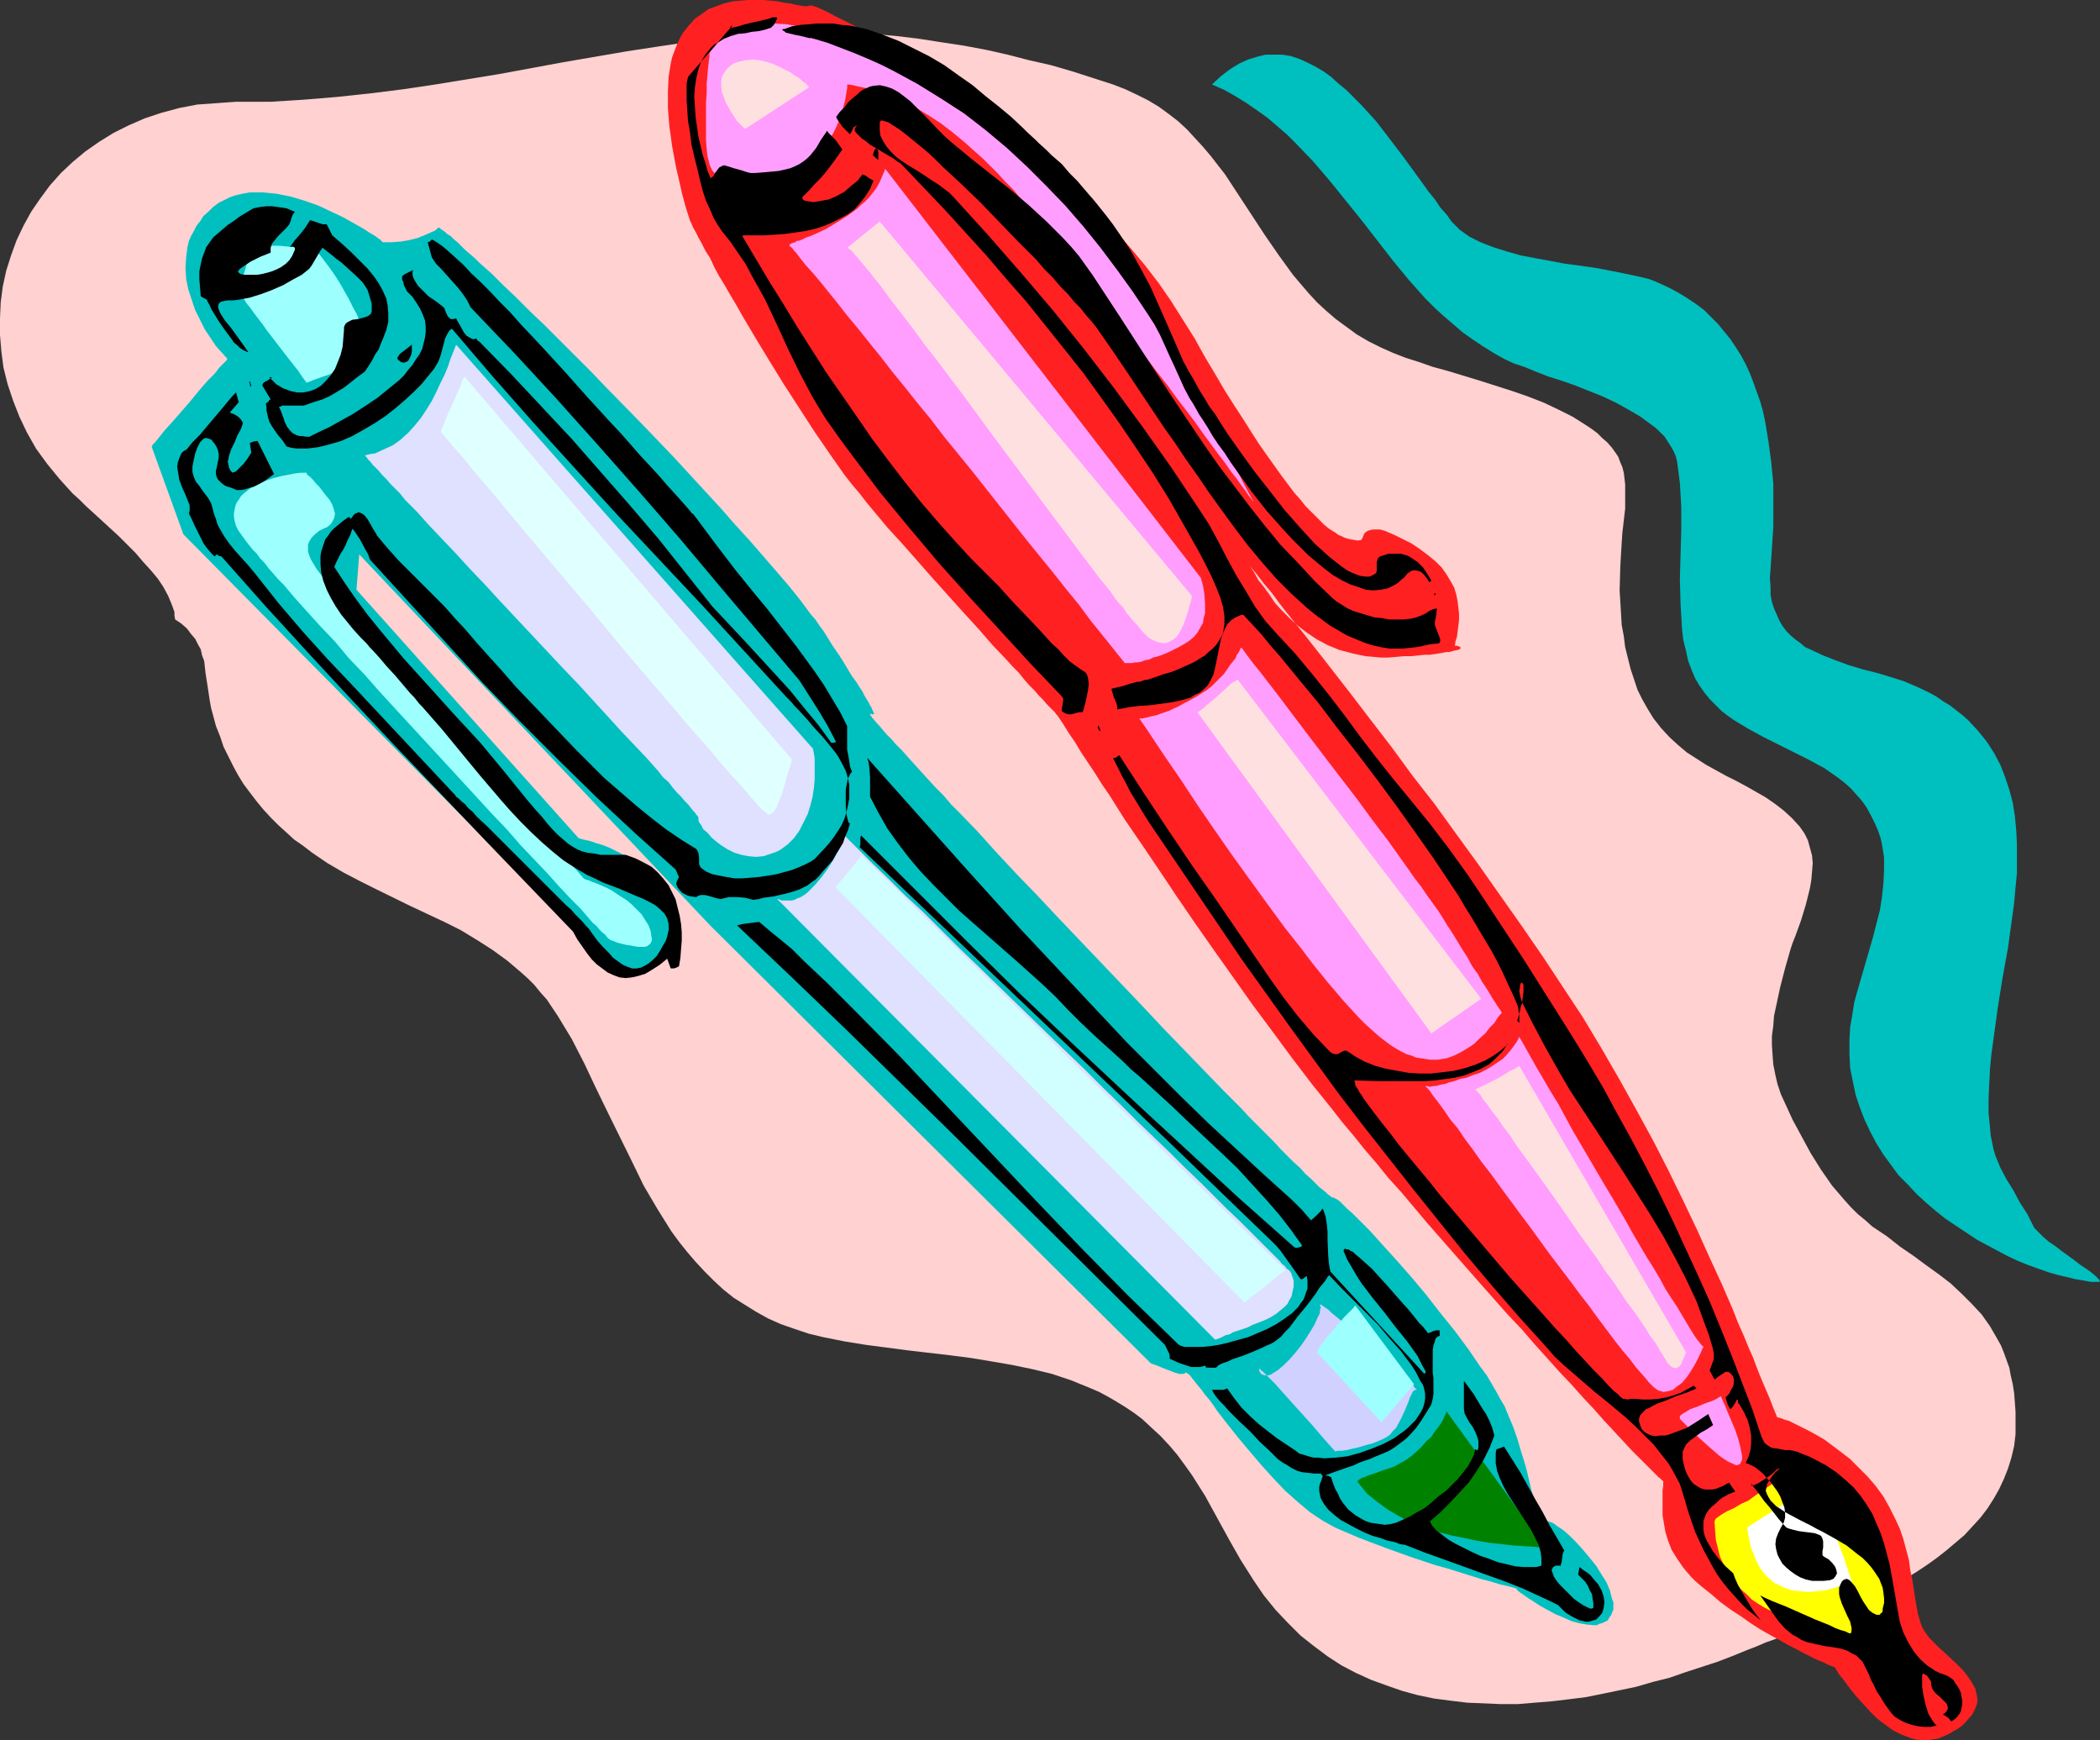 <?xml version="1.0" encoding="UTF-8" standalone="no"?>
<svg
   version="1.0"
   width="129.724mm"
   height="107.467mm"
   id="svg36"
   sodipodi:docname="Pens.wmf"
   xmlns:inkscape="http://www.inkscape.org/namespaces/inkscape"
   xmlns:sodipodi="http://sodipodi.sourceforge.net/DTD/sodipodi-0.dtd"
   xmlns="http://www.w3.org/2000/svg"
   xmlns:svg="http://www.w3.org/2000/svg">
  <rect width="100%" height="100%" fill="#333333" stroke="none"/>
  <sodipodi:namedview
     id="namedview36"
     pagecolor="#ffffff"
     bordercolor="#000000"
     borderopacity="0.25"
     inkscape:showpageshadow="2"
     inkscape:pageopacity="0.0"
     inkscape:pagecheckerboard="0"
     inkscape:deskcolor="#d1d1d1"
     inkscape:document-units="mm" />
  <defs
     id="defs1">
    <pattern
       id="WMFhbasepattern"
       patternUnits="userSpaceOnUse"
       width="6"
       height="6"
       x="0"
       y="0" />
  </defs>
  <path
     style="fill:#ffd1d1;fill-opacity:1;fill-rule:evenodd;stroke:none"
     d="m 40.885,144.601 1.454,0.969 1.293,1.131 0.97,1.293 0.97,1.131 0.646,1.293 0.646,1.131 0.323,1.454 0.485,1.293 0.323,2.908 0.485,3.07 0.485,3.231 0.323,1.777 0.485,1.777 0.646,2.423 0.97,2.423 0.808,2.423 1.131,2.262 1.131,2.262 1.131,2.1 1.293,2.1 1.454,1.939 1.616,2.1 1.454,1.777 1.778,1.939 1.778,1.777 1.778,1.616 1.939,1.777 2.101,1.454 2.101,1.616 3.555,2.423 3.878,2.262 3.717,1.939 3.878,1.939 7.918,3.878 7.918,3.716 3.878,1.939 3.717,2.262 3.555,2.262 3.555,2.585 3.232,2.747 1.616,1.454 1.454,1.454 1.454,1.777 1.454,1.616 1.293,1.939 1.293,1.939 3.232,5.332 2.909,5.655 2.747,5.816 2.747,5.655 5.656,11.471 2.747,5.655 3.232,5.493 1.616,2.585 1.616,2.585 1.778,2.423 1.939,2.423 1.939,2.262 2.101,2.262 2.101,2.1 2.262,2.1 2.424,1.939 2.586,1.616 2.586,1.616 2.909,1.616 2.909,1.293 3.232,1.131 3.394,1.131 3.394,0.808 4.848,0.969 5.01,0.808 9.858,1.293 9.696,1.131 5.01,0.646 4.848,0.808 4.686,0.808 4.686,0.969 4.686,1.131 4.363,1.454 4.363,1.777 2.262,0.969 2.101,1.131 1.939,1.131 2.101,1.293 1.939,1.293 1.939,1.454 2.262,2.1 2.101,1.939 2.101,2.262 1.778,2.1 1.778,2.423 1.616,2.262 3.07,4.847 2.747,5.009 2.747,5.009 2.747,4.847 3.07,4.847 2.424,3.554 2.747,3.393 2.909,3.07 2.909,2.908 3.07,2.423 3.232,2.423 3.232,2.1 3.394,1.777 3.555,1.616 3.555,1.293 3.717,1.293 3.555,0.969 3.878,0.808 3.717,0.485 4.04,0.485 3.878,0.162 3.878,0.162 h 4.04 l 3.878,-0.323 4.04,-0.323 4.04,-0.485 3.878,-0.485 4.04,-0.808 3.878,-0.808 3.878,-0.808 3.878,-1.131 3.878,-0.969 3.717,-1.293 7.434,-2.423 3.394,-1.293 3.555,-1.454 2.101,-0.808 2.262,-0.969 2.262,-0.808 2.424,-0.969 2.424,-0.969 2.424,-0.969 2.586,-1.131 2.586,-0.969 5.171,-2.423 5.333,-2.423 5.01,-2.747 5.01,-3.07 2.424,-1.616 2.262,-1.616 2.262,-1.777 2.101,-1.777 2.101,-1.777 1.939,-2.1 1.778,-1.939 1.616,-2.1 1.454,-2.262 1.293,-2.262 1.131,-2.423 0.97,-2.423 0.808,-2.585 0.646,-2.747 0.323,-2.747 v -2.747 -2.423 l -0.162,-2.262 -0.162,-2.1 -0.323,-2.1 -0.485,-2.1 -0.323,-1.777 -0.646,-1.777 -0.646,-1.777 -0.646,-1.616 -0.808,-1.454 -1.778,-3.07 -1.939,-2.747 -2.262,-2.423 -2.424,-2.423 -2.586,-2.423 -2.747,-2.1 -2.909,-2.1 -3.07,-2.262 -3.07,-2.1 -3.07,-2.423 -3.394,-2.262 -1.616,-1.454 -1.778,-1.454 -1.616,-1.616 -1.454,-1.616 -2.909,-3.393 -2.586,-3.716 -2.424,-3.878 -2.101,-3.878 -2.101,-3.878 -1.778,-3.878 -0.97,-2.1 -0.808,-2.423 -0.485,-2.1 -0.485,-2.423 -0.162,-2.1 -0.162,-2.423 v -2.1 l 0.323,-2.423 0.162,-2.262 0.485,-2.262 0.97,-4.524 1.131,-4.362 1.293,-4.524 0.485,-1.454 0.646,-1.616 0.646,-1.777 0.646,-1.777 1.131,-3.716 0.97,-3.878 0.323,-1.939 0.162,-1.939 0.162,-1.939 -0.162,-1.777 -0.485,-1.777 -0.485,-1.777 -0.808,-1.616 -1.131,-1.616 -1.778,-1.939 -1.939,-1.777 -2.101,-1.616 -2.101,-1.454 -2.262,-1.293 -2.262,-1.293 -2.424,-1.293 -2.262,-1.131 -4.686,-2.585 -2.262,-1.454 -2.262,-1.454 -2.101,-1.777 -1.939,-1.777 -1.939,-2.1 -1.778,-2.262 -1.293,-2.1 -1.293,-2.262 -1.131,-2.262 -0.808,-2.423 -0.808,-2.423 -0.646,-2.585 -0.646,-2.585 -0.323,-2.585 -0.485,-2.585 -0.162,-2.747 -0.323,-5.332 0.162,-5.655 0.323,-5.493 0.162,-2.423 0.162,-1.293 0.162,-1.454 0.323,-2.747 v -2.908 -2.747 l -0.162,-1.454 -0.162,-1.293 -0.323,-1.293 -0.485,-1.131 -0.485,-1.293 -0.646,-0.969 -0.808,-1.131 -1.131,-1.293 -1.131,-0.969 -1.131,-1.131 -1.293,-0.969 -1.454,-0.969 -3.07,-1.939 -3.232,-1.616 -3.394,-1.616 -3.717,-1.454 -3.717,-1.293 -7.595,-2.423 -3.717,-1.131 -3.717,-1.131 -3.555,-0.969 -3.232,-1.131 -3.07,-0.969 -2.909,-1.131 -2.909,-1.293 -2.909,-1.454 -2.747,-1.616 -2.424,-1.777 -2.424,-1.777 -2.262,-1.939 -2.101,-1.939 -1.939,-2.1 -1.939,-2.262 -1.778,-2.1 -3.394,-4.685 -3.232,-4.685 -3.07,-4.685 -3.07,-4.685 -3.07,-4.685 -3.394,-4.362 -1.778,-2.1 -1.939,-2.1 -1.778,-1.939 -2.101,-1.939 -2.101,-1.616 -2.424,-1.777 -2.424,-1.454 -2.586,-1.293 -2.747,-1.293 -2.909,-1.131 -9.534,-3.07 -5.01,-1.454 -5.01,-1.131 -5.01,-1.293 -5.01,-1.131 -5.171,-0.969 -5.333,-0.808 -5.171,-0.808 -5.333,-0.646 -5.333,-0.485 -5.333,-0.323 h -5.494 -5.494 l -5.494,0.162 -5.494,0.323 -7.595,0.808 -7.595,0.808 -7.595,1.131 -7.434,1.131 -15.029,2.585 -14.867,2.747 -14.867,2.423 -7.595,1.131 -7.757,0.969 -7.595,0.808 -7.757,0.646 -7.757,0.485 h -8.08 l -2.262,0.162 -2.262,0.162 -4.525,0.323 -4.202,0.808 -4.202,1.131 -3.878,1.293 -3.717,1.616 -3.555,1.777 -3.394,2.1 -3.232,2.262 -2.909,2.423 -2.747,2.585 -2.586,2.908 -2.262,3.07 -2.101,3.07 -1.778,3.231 -1.616,3.393 L 2.586,59.618 1.454,63.172 0.646,66.888 0.162,70.604 0,74.32 v 3.878 l 0.323,3.878 0.485,3.716 0.97,3.878 1.293,3.878 1.454,3.716 1.778,3.716 2.101,3.716 2.586,3.554 1.454,1.777 1.454,1.777 1.454,1.616 1.616,1.777 1.616,1.454 1.454,1.454 1.778,1.616 1.939,1.777 4.04,3.716 3.878,3.878 1.778,2.1 1.778,1.939 1.616,1.939 1.293,1.939 1.131,2.1 0.808,1.939 0.646,1.777 v 0.808 z"
     id="path1" />
  <path
     style="fill:#00bfbf;fill-opacity:1;fill-rule:evenodd;stroke:none"
     d="m 35.39,104.21 h 0.162 v -0.323 l 0.323,-0.323 0.323,-0.323 0.808,-0.969 1.131,-1.454 1.293,-1.454 1.454,-1.616 3.232,-3.716 3.07,-3.716 1.454,-1.616 1.454,-1.454 1.131,-1.454 0.97,-0.969 0.323,-0.323 0.323,-0.323 0.162,-0.323 h 0.162 l -1.293,-1.454 -1.454,-1.616 -1.293,-1.939 -1.293,-1.939 -1.131,-2.262 -1.131,-2.262 -0.808,-2.423 -0.808,-2.423 -0.485,-2.423 -0.162,-2.585 0.162,-2.585 0.323,-2.423 0.323,-1.293 0.485,-1.131 0.646,-1.131 0.646,-1.293 0.808,-0.969 0.808,-1.293 1.131,-0.969 1.131,-1.131 1.293,-0.969 1.293,-0.646 1.293,-0.646 1.454,-0.485 1.454,-0.323 1.616,-0.323 h 1.616 1.616 l 1.616,0.162 1.616,0.162 3.232,0.646 3.232,0.969 3.232,1.131 3.07,1.454 2.747,1.293 2.586,1.454 1.131,0.646 1.131,0.646 0.97,0.646 0.808,0.485 0.808,0.485 0.646,0.485 0.485,0.323 0.323,0.323 0.162,0.162 0.162,0.162 h 2.101 l 2.101,-0.162 1.939,-0.323 1.939,-0.485 1.616,-0.646 1.454,-0.646 1.131,-0.485 0.323,-0.323 0.323,-0.323 h 0.162 0.162 l 0.323,0.323 0.485,0.323 0.485,0.323 0.485,0.485 0.808,0.485 0.646,0.646 0.97,0.808 0.808,0.808 0.97,0.969 1.131,0.969 1.131,0.969 1.131,1.131 2.747,2.423 2.747,2.747 3.07,2.908 3.232,3.231 3.394,3.231 3.394,3.393 3.717,3.716 3.717,3.716 3.717,3.878 7.757,7.917 7.757,8.078 7.434,8.078 3.717,4.039 3.394,3.878 3.394,3.716 3.232,3.716 3.07,3.554 2.909,3.393 2.586,3.231 2.262,3.07 1.131,1.293 0.97,1.454 0.97,1.293 0.808,1.293 1.293,2.1 1.454,2.1 1.131,1.777 0.97,1.616 0.97,1.616 0.97,1.293 0.808,1.293 0.646,0.969 0.485,0.969 0.485,0.808 0.485,0.808 0.323,0.646 0.323,0.485 0.162,0.485 0.323,0.646 0.162,0.323 -0.162,0.162 h -0.162 -0.162 l -0.323,-0.162 -0.162,0.162 0.162,0.323 0.162,0.162 0.162,0.323 0.485,0.485 0.485,0.646 0.646,0.646 0.808,0.969 0.97,1.131 1.131,1.131 1.131,1.293 1.293,1.293 1.293,1.454 1.454,1.616 1.616,1.777 1.616,1.777 1.778,1.939 1.939,1.939 1.778,2.1 2.101,2.1 4.202,4.362 4.363,4.847 4.525,4.847 4.848,5.009 4.848,5.17 19.877,20.842 4.848,5.17 4.848,5.009 4.525,4.685 4.525,4.685 2.101,2.1 2.101,2.1 1.939,2.1 1.939,1.939 1.939,1.939 1.778,1.777 1.616,1.777 1.616,1.616 1.454,1.454 1.616,1.454 1.131,1.293 1.293,1.131 0.97,0.969 0.97,0.969 0.808,0.646 0.808,0.646 0.485,0.485 0.485,0.323 0.323,0.323 h 0.162 0.162 l 0.323,0.162 0.646,0.323 0.646,0.485 0.808,0.808 0.97,0.969 1.131,0.969 1.293,1.293 1.293,1.293 1.454,1.454 1.454,1.616 1.454,1.616 1.616,1.777 1.616,1.777 3.555,4.039 3.394,4.039 3.394,4.362 3.394,4.201 3.232,4.362 2.747,4.039 1.454,1.939 1.131,1.939 1.131,1.939 0.97,1.777 0.97,1.616 0.646,1.616 1.293,3.07 0.97,2.747 0.808,2.747 0.808,2.585 0.646,2.262 0.485,2.1 0.485,2.1 0.485,1.616 0.323,1.616 0.323,1.293 0.323,1.131 0.323,0.969 0.323,0.646 0.323,0.323 0.485,0.162 0.485,-0.162 h 0.323 0.323 l 0.485,0.162 0.485,0.162 0.485,0.323 0.646,0.485 1.454,0.969 1.454,1.293 1.454,1.454 1.616,1.777 1.616,1.939 1.454,1.777 1.293,2.1 1.131,1.777 0.808,1.939 0.485,1.939 0.323,0.808 v 1.616 l -0.323,0.808 -0.162,0.485 -0.485,0.646 -0.323,0.646 -0.646,0.323 -0.646,0.323 -0.646,0.162 -0.646,0.323 h -0.808 l -1.616,-0.162 -1.778,-0.323 -1.778,-0.485 -1.778,-0.808 -1.939,-0.808 -1.778,-0.969 -1.778,-0.969 -1.454,-0.969 -1.293,-0.808 -1.131,-0.808 -0.97,-0.646 -0.323,-0.323 -0.162,-0.162 -0.162,-0.162 v -0.162 l -1.778,-0.485 -2.101,-0.485 -2.101,-0.646 -2.424,-0.646 -2.586,-0.808 -2.586,-0.808 -2.586,-0.808 -2.909,-0.808 -5.818,-1.939 -5.818,-2.1 -5.979,-2.262 -5.656,-2.423 -1.454,-0.808 -1.454,-0.808 -1.454,-0.969 -1.454,-0.969 -2.909,-2.423 -3.07,-2.747 -2.909,-3.07 -2.747,-3.07 -2.747,-3.231 -2.586,-3.07 -2.424,-3.07 -2.262,-2.908 -0.97,-1.454 -0.97,-1.293 -0.97,-1.131 -0.808,-1.131 -0.808,-0.969 -0.646,-0.808 -0.646,-0.808 -0.485,-0.646 -0.485,-0.485 -0.323,-0.162 -0.162,-0.162 h -0.162 l -0.162,0.162 -0.323,0.162 h -0.485 -0.485 l -1.131,-0.323 -2.909,-1.131 -1.131,-0.485 -0.485,-0.162 -0.485,-0.162 -0.323,-0.162 h -0.162 L 165.801,216.013 83.87,129.414 l -0.646,8.24 51.874,58.002 1.131,0.323 1.454,0.323 1.454,0.485 1.616,0.485 1.616,0.646 1.616,0.808 1.616,0.808 1.616,1.131 1.616,1.131 1.454,1.454 1.454,1.454 1.293,1.777 0.97,2.1 0.97,2.262 0.808,2.423 0.323,1.454 0.162,1.293 v 1.454 l 0.162,1.293 -0.162,1.131 v 0.969 l -0.323,0.969 -0.162,0.808 -0.485,0.646 -0.485,0.646 -0.323,0.646 -0.646,0.323 -1.131,0.646 -1.293,0.485 -1.454,0.162 -1.293,-0.162 h -1.454 l -1.293,-0.323 -1.293,-0.323 -1.131,-0.162 -0.808,-0.323 h -0.485 l -0.162,-0.162 -0.162,0.162 -99.061,-100.17 z"
     id="path2" />
  <path
     style="fill:#e0e0ff;fill-opacity:1;fill-rule:evenodd;stroke:none"
     d="m 85.163,106.31 v 0 l 0.323,0.323 0.162,0.162 0.323,0.485 0.485,0.485 0.485,0.646 0.646,0.646 0.808,0.808 0.808,0.969 0.97,0.969 0.97,1.131 1.131,1.131 1.131,1.131 1.131,1.454 2.747,2.747 2.747,3.07 3.07,3.231 3.232,3.393 3.394,3.716 3.555,3.716 3.555,3.878 7.272,7.755 7.272,7.755 3.717,3.878 3.394,3.716 3.394,3.716 3.232,3.554 3.07,3.231 2.909,3.07 2.586,2.908 1.131,1.454 1.293,1.131 0.97,1.293 0.97,1.131 0.97,0.969 0.808,0.969 0.808,0.808 0.646,0.808 0.485,0.646 0.485,0.485 0.323,0.485 0.323,0.323 0.162,0.323 v 0.162 0.323 l 0.162,0.646 0.485,0.646 0.485,0.969 0.97,0.808 0.97,1.131 1.131,0.969 1.293,0.969 1.293,0.808 1.616,0.808 1.616,0.485 1.616,0.323 1.778,0.162 1.778,-0.162 1.939,-0.646 0.97,-0.323 0.97,-0.485 1.778,-1.293 1.454,-1.454 1.293,-1.777 0.97,-1.939 0.97,-1.939 0.646,-2.1 0.485,-1.939 0.323,-2.1 0.162,-1.939 v -1.777 -1.616 -1.454 l -0.162,-1.131 -0.162,-0.808 -0.162,-0.485 v -0.162 h -0.162 l -83.062,-94.031 -0.646,1.616 -0.646,1.616 -0.646,1.939 -0.808,1.939 -0.97,1.939 -0.97,2.1 -0.97,1.939 -1.293,2.1 -1.293,1.939 -1.454,1.777 -1.454,1.616 -1.778,1.616 -1.778,1.293 -2.101,0.969 -2.101,0.969 -1.131,0.162 z"
     id="path3" />
  <path
     style="fill:#e0ffff;fill-opacity:1;fill-rule:evenodd;stroke:none"
     d="m 102.939,100.817 v 0 -0.162 l 0.162,-0.323 0.162,-0.646 0.323,-0.646 0.323,-0.808 0.323,-0.808 0.485,-1.131 0.97,-2.1 0.97,-2.262 0.97,-2.1 0.323,-1.131 0.485,-0.808 76.437,89.346 -0.162,0.969 -0.323,0.969 -0.646,2.1 -0.646,2.262 -0.646,2.1 -0.808,1.939 -0.323,0.808 -0.323,0.646 -0.485,0.646 -0.485,0.323 -0.323,0.162 h -0.323 -0.162 l -0.162,-0.323 -0.323,-0.162 -0.323,-0.323 -0.485,-0.323 -0.323,-0.485 -0.646,-0.485 -0.485,-0.646 -1.293,-1.454 -1.454,-1.777 -1.778,-1.939 -1.939,-2.1 -2.101,-2.423 -2.101,-2.585 -2.424,-2.747 -2.586,-2.908 -2.586,-3.07 -2.747,-3.231 -2.909,-3.393 -2.909,-3.393 -5.979,-7.109 -6.141,-7.432 -12.443,-14.702 -5.979,-7.109 -2.909,-3.554 -2.909,-3.393 -2.747,-3.231 -2.586,-3.231 -2.586,-2.908 z"
     id="path4" />
  <path
     style="fill:#e0e0ff;fill-opacity:1;fill-rule:evenodd;stroke:none"
     d="m 181.477,209.873 h 0.162 0.162 l 0.646,0.323 h 0.808 1.131 0.485 l 0.646,-0.162 0.646,-0.323 0.808,-0.323 0.808,-0.485 0.808,-0.646 0.808,-0.808 0.97,-0.969 1.616,-1.939 1.293,-1.777 1.131,-1.777 0.808,-1.454 0.808,-1.454 0.485,-1.293 0.323,-0.969 0.323,-0.808 3.232,3.231 3.555,3.554 3.717,3.554 3.717,3.716 4.04,3.716 4.04,4.039 4.04,4.039 4.202,4.039 17.13,16.641 8.565,8.24 4.202,4.201 4.04,3.878 4.04,4.039 3.878,3.716 3.717,3.554 3.555,3.554 3.555,3.393 3.232,3.231 2.909,2.908 2.909,2.747 2.586,2.585 1.131,1.131 1.131,1.131 2.101,2.1 0.808,0.808 0.808,0.808 0.808,0.808 0.485,0.646 0.646,0.485 0.485,0.646 0.485,0.323 0.323,0.323 0.162,0.323 0.162,0.162 v 0.323 l 0.162,0.323 0.323,0.969 v 1.454 l -0.323,1.454 -0.162,0.808 -0.485,0.808 -0.485,0.969 -0.646,0.646 -0.97,0.808 -0.97,0.808 -1.293,0.808 -1.293,0.646 -1.616,0.646 -1.293,0.485 -1.293,0.646 -2.424,0.808 -0.97,0.323 -0.808,0.485 -0.808,0.162 -0.646,0.323 -0.646,0.323 -0.485,0.162 -0.323,0.162 h -0.323 l -0.162,0.162 v 0 h 0.162 z"
     id="path5" />
  <path
     style="fill:#d1ffff;fill-opacity:1;fill-rule:evenodd;stroke:none"
     d="m 195.051,207.127 6.141,-7.432 98.899,96.778 -9.534,7.594 z"
     id="path6" />
  <path
     style="fill:#d1d1ff;fill-opacity:1;fill-rule:evenodd;stroke:none"
     d="m 293.95,319.738 0.162,0.485 0.323,0.485 0.323,0.162 0.485,0.162 h 0.485 0.485 l 0.485,-0.162 0.485,-0.323 1.293,-0.808 1.293,-1.131 1.293,-1.293 1.293,-1.454 1.293,-1.616 1.131,-1.616 1.131,-1.777 0.97,-1.616 0.646,-1.454 0.646,-1.293 v -0.646 l 0.162,-0.485 v -0.323 l -0.162,-0.323 v -0.162 h 0.323 l 0.162,0.162 0.485,0.323 0.485,0.323 0.646,0.485 0.646,0.646 0.808,0.646 1.939,1.616 1.939,1.777 2.262,1.777 2.101,2.1 2.262,1.939 2.101,1.939 1.939,1.777 0.97,0.808 0.808,0.808 0.646,0.646 0.646,0.646 0.646,0.485 0.323,0.485 0.323,0.323 0.162,0.162 0.162,0.162 -0.162,-0.162 h -0.323 l -0.323,0.162 -0.323,0.323 -0.323,0.646 -0.323,0.646 -0.323,0.969 -0.808,1.939 -0.97,2.1 -1.131,2.1 -0.808,0.808 -0.646,0.808 -0.97,0.646 -0.97,0.485 -1.939,0.808 -1.778,0.485 -1.616,0.485 -1.454,0.323 -1.293,0.323 -1.131,0.162 h -0.97 l -0.646,0.162 -1.293,-1.454 -1.293,-1.454 -2.909,-3.393 -3.07,-3.393 -2.909,-3.231 -1.293,-1.454 -1.293,-1.454 -1.131,-1.131 -0.97,-0.969 -0.808,-0.808 -0.323,-0.162 -0.162,-0.323 h -0.162 -0.162 z"
     id="path7" />
  <path
     style="fill:#9effff;fill-opacity:1;fill-rule:evenodd;stroke:none"
     d="m 307.524,315.699 0.162,-0.323 0.162,-0.485 0.323,-0.485 0.323,-0.646 0.646,-0.646 0.485,-0.808 1.293,-1.454 2.909,-3.393 1.454,-1.454 0.646,-0.646 0.485,-0.646 13.736,18.418 -7.595,8.886 z"
     id="path8" />
  <path
     style="fill:#9effff;fill-opacity:1;fill-rule:evenodd;stroke:none"
     d="m 71.589,110.349 h -0.162 -1.293 l -1.293,0.162 -1.616,0.323 -1.616,0.323 -1.939,0.485 -1.778,0.646 -1.778,0.808 -1.778,0.969 -1.454,1.131 -0.646,0.646 -0.485,0.808 -0.485,0.646 -0.323,0.808 -0.162,0.808 -0.162,0.808 v 0.969 l 0.162,0.969 0.323,1.131 0.485,0.969 0.808,1.131 0.808,1.131 0.485,0.646 0.646,0.808 0.646,0.808 0.97,0.969 0.808,1.131 0.97,0.969 0.97,1.293 2.262,2.585 1.293,1.293 2.586,3.07 2.909,3.231 3.07,3.393 3.394,3.554 3.232,3.878 3.717,3.878 3.555,4.039 7.434,8.078 7.595,8.24 7.434,8.078 3.555,3.878 3.555,3.716 3.232,3.716 3.232,3.393 3.07,3.231 2.747,3.07 2.586,2.747 1.293,1.293 1.131,1.131 0.97,1.131 0.97,1.131 0.808,0.969 0.97,0.808 0.646,0.808 0.646,0.646 0.646,0.485 0.485,0.646 0.323,0.323 0.323,0.162 v 0.162 h 0.162 l 1.616,0.646 1.939,0.485 1.939,0.323 0.97,0.162 h 0.808 0.808 l 0.485,-0.162 0.646,-0.485 0.323,-0.485 0.162,-0.646 -0.162,-0.808 -0.162,-1.131 -0.485,-1.293 -0.808,-1.293 -0.808,-1.293 -1.131,-1.131 -1.131,-1.131 -1.131,-0.969 -1.293,-0.808 -2.424,-1.616 -1.293,-0.646 -1.131,-0.485 -1.131,-0.485 -0.97,-0.323 -0.646,-0.323 -0.646,-0.162 -0.323,-0.162 h -0.162 l -60.115,-69.635 -1.131,-1.131 -1.131,-1.454 -0.97,-1.616 -0.485,-0.808 -0.323,-0.808 -0.323,-0.969 v -0.808 -0.808 l 0.323,-0.808 0.485,-0.808 0.808,-0.808 0.97,-0.808 1.293,-0.646 0.485,-0.162 0.646,-0.485 0.323,-0.323 0.323,-0.485 0.485,-0.969 0.162,-0.969 -0.323,-1.131 -0.323,-0.969 -0.646,-1.131 -0.808,-0.969 -1.616,-2.1 -0.808,-0.808 -0.646,-0.808 -0.646,-0.646 -0.646,-0.485 -0.162,-0.323 z"
     id="path9" />
  <path
     style="fill:#9effff;fill-opacity:1;fill-rule:evenodd;stroke:none"
     d="m 56.56,68.827 0.162,0.485 0.323,0.646 0.485,0.808 0.808,0.969 0.808,1.131 0.97,1.293 1.131,1.454 1.131,1.616 4.848,6.301 2.424,3.07 0.97,1.454 0.97,1.293 1.616,-0.646 1.778,-0.646 1.939,-0.646 2.101,-1.131 1.939,-1.131 0.808,-0.646 0.646,-0.969 0.808,-0.808 0.485,-0.969 0.485,-0.969 0.323,-1.131 0.162,-0.485 v -0.808 l -0.162,-1.454 -0.485,-1.616 -0.646,-1.777 -0.97,-1.777 -0.97,-1.939 -2.101,-3.716 -1.131,-1.777 -1.131,-1.616 -0.97,-1.293 -0.97,-1.293 -0.646,-0.808 -0.323,-0.323 -0.323,-0.323 -0.162,-0.162 -0.162,-0.162 v 0.323 0 0.162 h -0.485 l -0.808,-0.162 -1.131,-0.323 -1.293,-0.323 -1.454,-0.323 -1.616,-0.162 -1.616,-0.162 h -1.616 l -1.616,0.323 -0.808,0.323 -0.646,0.323 -0.808,0.646 -0.646,0.485 -0.485,0.646 -0.485,0.808 -0.485,0.969 -0.323,1.131 -0.323,1.131 -0.323,1.454 v 1.616 z"
     id="path10" />
  <path
     style="fill:#ff2121;fill-opacity:1;fill-rule:evenodd;stroke:none"
     d="m 160.953,51.055 0.162,0.485 0.323,0.646 0.323,0.808 0.646,1.131 0.646,1.293 0.808,1.454 0.808,1.616 1.131,1.777 0.97,2.1 1.131,2.1 1.293,2.1 1.293,2.262 1.454,2.423 1.454,2.585 3.07,5.17 3.232,5.332 3.394,5.493 3.555,5.493 3.555,5.493 3.555,5.17 3.394,4.847 1.778,2.262 1.778,2.1 1.616,2.1 1.616,1.939 3.232,3.878 3.555,3.878 7.11,8.078 7.272,8.078 3.394,3.716 3.232,3.716 3.232,3.393 1.454,1.616 1.454,1.454 1.293,1.616 1.131,1.293 1.293,1.293 0.97,1.131 0.97,0.969 0.808,0.969 0.808,0.808 0.646,0.646 0.485,0.485 0.323,0.485 0.162,0.162 0.162,0.162 1.293,1.939 1.293,2.1 1.454,2.1 1.454,2.423 1.616,2.423 1.616,2.423 1.616,2.585 1.778,2.585 3.555,5.655 3.878,5.655 4.04,5.978 4.202,6.301 4.202,6.139 4.525,6.463 9.05,12.764 4.686,6.301 4.525,6.139 4.686,6.139 4.686,5.816 2.262,2.908 2.586,3.07 2.586,3.231 2.909,3.393 2.747,3.393 3.07,3.393 5.979,7.109 12.605,14.379 6.302,7.109 3.232,3.393 2.909,3.393 3.07,3.393 2.747,3.07 2.909,3.07 2.586,2.908 2.586,2.747 2.424,2.747 2.262,2.423 2.101,2.262 1.939,2.1 1.778,1.777 1.454,1.454 1.293,1.293 1.131,1.131 0.485,0.485 0.323,0.323 0.323,0.162 0.162,0.323 h 0.162 l 0.162,0.162 0.162,0.162 v 1.131 l -0.162,0.969 v 1.131 1.454 1.616 1.616 l 0.323,1.939 0.323,1.939 0.646,2.1 0.808,2.1 1.293,2.1 1.454,2.1 0.808,0.969 0.97,1.131 0.97,0.969 1.293,1.131 2.424,1.939 2.262,1.939 2.424,1.777 2.262,1.454 2.262,1.616 2.262,1.454 2.262,1.293 2.101,1.131 1.939,1.131 1.939,0.969 1.778,0.969 1.616,0.808 1.616,0.808 1.616,0.646 1.293,0.646 1.293,0.485 0.97,1.616 1.293,1.616 1.293,1.777 1.454,1.777 1.616,1.777 1.616,1.777 1.616,1.616 1.939,1.454 1.778,1.293 1.939,0.969 2.101,0.808 1.131,0.323 0.97,0.162 h 1.131 0.97 l 1.131,-0.162 1.131,-0.162 1.131,-0.485 1.131,-0.485 1.131,-0.646 1.131,-0.646 1.131,-0.808 0.97,-0.969 0.646,-0.808 0.646,-0.646 0.485,-0.969 0.323,-0.646 0.323,-0.808 0.162,-0.808 v -0.646 l -0.162,-0.808 -0.323,-1.454 -0.808,-1.454 -0.97,-1.454 -1.131,-1.454 -1.293,-1.293 -2.747,-2.585 -1.454,-1.293 -1.293,-1.293 -1.131,-1.131 -0.808,-1.131 -0.808,-1.293 -0.485,-1.454 -0.485,-1.616 -0.323,-1.777 -0.323,-1.939 -0.323,-2.1 -0.323,-2.1 -0.485,-2.262 -0.323,-2.423 -0.646,-2.423 -0.646,-2.423 -0.808,-2.423 -1.131,-2.423 -1.293,-2.585 -1.454,-2.585 -1.778,-2.423 -1.939,-2.262 -2.101,-2.1 -1.939,-1.939 -2.101,-1.616 -1.939,-1.454 -1.939,-1.454 -1.939,-1.131 -1.778,-0.969 -1.616,-0.808 -1.616,-0.808 -1.293,-0.646 -1.131,-0.323 -0.808,-0.323 -0.646,-0.162 -0.323,-0.162 v -0.162 l -0.808,-1.939 -0.808,-2.1 -0.97,-2.262 -0.97,-2.262 -0.97,-2.423 -0.97,-2.585 -1.131,-2.585 -1.131,-2.747 -1.293,-2.908 -1.131,-2.908 -2.586,-5.978 -2.909,-6.301 -2.909,-6.463 -3.232,-6.786 -3.394,-6.947 -3.555,-6.947 -3.878,-7.109 -4.04,-7.27 -4.202,-7.27 -4.363,-7.27 -4.686,-7.109 -4.686,-7.109 -5.01,-7.27 -10.019,-14.218 -5.171,-7.109 -5.01,-6.947 -5.171,-6.624 -4.848,-6.624 -4.848,-6.301 -4.686,-6.139 -4.525,-5.816 -2.262,-2.908 -4.202,-5.332 -2.101,-2.585 -1.939,-2.423 -1.778,-2.262 -1.778,-2.423 -1.778,-2.1 -1.616,-2.1 -1.616,-1.939 0.97,1.454 0.97,1.777 1.293,1.616 1.293,1.777 1.293,1.939 1.616,1.777 1.778,1.777 1.939,1.777 2.101,1.616 2.424,1.616 2.424,1.293 2.747,1.131 3.07,0.808 1.454,0.323 1.616,0.323 1.778,0.162 1.778,0.162 h 1.778 l 1.939,-0.162 1.778,-0.162 h 1.616 l 1.616,-0.162 1.454,-0.162 h 1.131 l 1.293,-0.162 0.97,-0.162 0.97,-0.162 0.808,-0.162 h 0.646 l 1.131,-0.323 0.808,-0.162 0.485,-0.162 0.162,-0.162 v -0.162 -0.162 l -0.323,-0.162 -0.485,-0.162 h -0.485 l 0.162,-1.131 0.323,-0.969 0.162,-1.293 0.162,-1.293 0.162,-1.293 v -1.454 l -0.162,-1.454 -0.162,-1.454 -0.323,-1.616 -0.485,-1.616 -0.808,-1.454 -0.97,-1.616 -1.131,-1.616 -1.454,-1.454 -1.778,-1.454 -1.939,-1.454 -1.939,-1.293 -1.939,-0.969 -1.616,-0.808 -1.454,-0.646 -1.131,-0.485 -1.131,-0.323 h -0.97 -0.646 l -0.808,0.162 -0.485,0.162 -0.485,0.323 -0.323,0.323 -0.323,0.808 -0.323,0.646 -0.808,0.162 -0.97,-0.162 -0.97,-0.162 -1.131,-0.323 -0.646,-0.323 -0.808,-0.323 -0.646,-0.485 -0.808,-0.485 -0.97,-0.646 -0.97,-0.808 -0.97,-0.969 -0.97,-0.969 -1.131,-1.131 -1.293,-1.293 -1.131,-1.454 -1.454,-1.616 -1.454,-1.939 -1.454,-1.939 -1.616,-2.262 -1.616,-2.262 -1.939,-2.747 -1.778,-2.747 -1.939,-3.07 -2.101,-3.231 -2.262,-3.554 -2.262,-3.878 -2.424,-4.039 -2.424,-4.362 -2.747,-4.362 -2.747,-4.362 -2.909,-4.201 -3.232,-4.201 -3.394,-4.039 -3.394,-3.878 -3.555,-3.878 -3.555,-3.554 -3.717,-3.716 -3.717,-3.393 -3.717,-3.231 -3.717,-3.231 -3.878,-3.07 -3.717,-2.908 -3.555,-2.747 -3.717,-2.747 -3.555,-2.423 -3.394,-2.423 -3.232,-2.1 -3.232,-2.1 -3.07,-1.939 -2.909,-1.616 -2.586,-1.616 -2.586,-1.454 -2.262,-1.131 -1.939,-0.969 -1.778,-0.969 -1.454,-0.646 -0.646,-0.323 -0.97,-0.323 -0.485,-0.162 h -0.323 -0.323 v 0 l -0.162,0.162 h -0.323 -0.646 l -0.97,-0.162 -0.97,-0.162 -1.293,-0.323 -1.454,-0.162 -1.454,-0.323 L 180.022,0.162 178.245,0 h -1.778 -1.778 l -1.939,0.162 -1.778,0.162 -1.939,0.485 -1.778,0.646 -1.778,0.646 -1.616,1.131 -1.616,1.131 -1.454,1.616 -1.293,1.616 -0.646,1.131 -0.485,0.969 -0.485,1.131 -0.97,2.585 -0.323,1.454 -0.485,3.07 -0.162,3.393 v 1.939 1.939 l 0.162,2.1 0.162,2.1 0.323,2.262 0.323,2.423 0.485,2.585 0.485,2.585 0.646,2.747 0.646,2.908 0.808,3.07 z"
     id="path11" />
  <path
     style="fill:#ff9eff;fill-opacity:1;fill-rule:evenodd;stroke:none"
     d="m 165.801,12.117 v 0.162 l -0.162,0.162 v 0.323 0.485 l -0.162,1.131 -0.162,1.454 -0.162,1.777 -0.162,1.939 v 2.1 l -0.162,2.262 v 4.524 2.262 2.1 l 0.162,1.939 0.162,1.616 0.323,1.293 0.162,0.646 0.162,0.485 0.485,0.969 0.646,0.808 0.808,0.808 1.131,0.646 1.131,0.485 1.293,0.646 1.293,0.323 1.454,0.323 h 1.616 1.616 l 1.778,-0.162 1.616,-0.485 1.778,-0.646 1.778,-0.646 1.616,-1.131 1.778,-1.293 1.616,-1.454 1.293,-1.293 1.293,-1.454 0.97,-1.454 0.97,-1.293 0.808,-1.454 0.646,-1.293 0.646,-1.454 0.485,-1.131 0.323,-1.293 0.646,-2.423 0.323,-1.939 0.162,-0.969 v -0.808 l 1.293,0.162 1.293,0.323 1.616,0.323 1.778,0.485 1.778,0.646 1.939,0.646 2.262,0.808 2.262,1.131 2.424,1.293 2.424,1.454 2.747,1.777 2.747,2.1 2.747,2.262 3.07,2.747 1.616,1.454 1.616,1.616 1.616,1.616 1.616,1.777 1.778,1.777 1.778,2.1 1.939,2.262 2.101,2.423 2.101,2.585 2.262,2.747 2.262,2.908 2.262,2.908 4.686,5.978 4.848,6.301 4.848,6.301 4.686,6.301 2.424,3.07 2.101,2.908 2.101,2.747 2.101,2.747 1.939,2.747 1.778,2.423 1.778,2.423 1.616,2.1 1.454,2.1 1.293,1.616 1.131,1.616 0.97,1.293 0.646,0.969 0.646,0.808 0.162,0.323 0.162,0.162 0.162,0.162 v 0 l -1.131,-2.1 -1.131,-2.1 -1.131,-2.262 -1.293,-2.585 -1.293,-2.423 -1.293,-2.585 -2.747,-5.17 -2.909,-5.493 -3.07,-5.655 -6.141,-11.31 -3.232,-5.493 -3.232,-5.17 -3.07,-5.009 -1.454,-2.262 -1.616,-2.262 -1.454,-2.1 -1.454,-2.1 -1.454,-1.777 -1.454,-1.777 -1.454,-1.616 -1.131,-1.293 -1.454,-1.293 -1.131,-0.969 -1.454,-1.131 -1.454,-1.293 -1.778,-1.293 -1.939,-1.454 -2.101,-1.777 -2.101,-1.616 -2.424,-1.939 -2.586,-1.777 -2.586,-1.939 -2.909,-1.939 -5.656,-4.039 -6.141,-3.878 -6.141,-3.554 -3.232,-1.616 -3.07,-1.616 -3.07,-1.454 -3.07,-1.131 -2.909,-1.131 -3.07,-0.969 -2.909,-0.646 -2.747,-0.485 -2.747,-0.162 h -2.586 l -2.424,0.323 -2.424,0.646 -1.131,0.323 -0.97,0.485 -0.97,0.646 -1.131,0.646 -0.808,0.808 -0.97,0.808 -0.808,0.969 z"
     id="path12" />
  <path
     style="fill:#ff9eff;fill-opacity:1;fill-rule:evenodd;stroke:none"
     d="m 184.224,57.194 v 0 l 0.162,-0.162 0.323,-0.162 0.323,-0.162 0.646,-0.162 0.323,-0.323 h 0.485 l 0.808,-0.323 0.97,-0.485 0.97,-0.323 1.131,-0.485 2.424,-1.131 2.424,-1.454 2.586,-1.616 1.131,-0.808 1.293,-0.969 0.808,-0.808 0.97,-0.808 0.808,-0.808 0.646,-0.808 1.131,-1.454 0.808,-1.454 0.485,-1.131 0.485,-1.131 0.323,-0.808 73.69,95.485 0.485,1.777 0.323,1.939 0.162,2.262 v 1.131 1.131 l -0.323,1.131 -0.162,1.131 -0.646,1.131 -0.646,1.131 -0.808,0.969 -1.131,0.969 -1.293,0.808 -1.454,0.808 -1.616,0.808 -1.454,0.646 -1.293,0.485 -1.293,0.323 -0.97,0.485 -0.97,0.162 -0.808,0.323 -0.808,0.162 h -0.646 l -0.646,0.162 h -0.808 -0.646 -0.323 l -2.586,-3.231 -2.586,-3.231 -2.747,-3.393 -2.747,-3.716 -2.909,-3.554 -3.07,-3.878 -6.302,-7.755 -12.766,-16.157 -6.464,-7.917 -3.07,-4.039 -3.07,-3.716 -3.07,-3.878 -2.909,-3.554 -2.747,-3.554 -2.747,-3.393 -2.586,-3.231 -2.424,-2.908 -2.262,-2.908 -2.101,-2.585 -1.939,-2.423 -1.778,-2.1 -1.616,-1.777 -0.646,-0.808 -0.646,-0.808 -0.485,-0.646 -0.485,-0.646 -0.485,-0.485 -0.323,-0.485 -0.323,-0.323 -0.323,-0.162 v -0.323 z"
     id="path13" />
  <path
     style="fill:#ff9eff;fill-opacity:1;fill-rule:evenodd;stroke:none"
     d="m 265.993,167.705 h 0.646 l 0.808,-0.162 1.293,-0.323 1.454,-0.323 0.808,-0.323 0.97,-0.323 0.97,-0.323 0.97,-0.485 1.131,-0.485 1.131,-0.646 2.747,-1.454 1.293,-0.808 1.293,-0.808 1.293,-0.969 0.97,-0.969 1.939,-1.939 0.808,-1.131 0.646,-0.969 0.646,-0.808 0.646,-0.808 0.323,-0.808 0.485,-0.646 v -0.162 l 0.162,-0.162 0.162,-0.485 0.162,-0.162 h 0.162 l 1.293,1.777 1.454,1.939 1.454,1.777 1.616,2.1 3.232,4.201 3.394,4.524 3.555,4.685 3.555,4.685 7.434,9.694 3.555,4.847 3.555,4.685 3.232,4.524 3.07,4.362 1.616,2.1 1.293,1.939 1.293,1.777 1.293,1.777 1.131,1.777 0.97,1.616 0.97,1.454 0.808,1.293 1.454,2.423 1.454,2.262 1.131,2.1 1.293,1.777 0.97,1.777 0.97,1.454 0.808,1.293 0.646,1.131 0.646,0.969 0.323,0.485 0.162,0.323 0.485,0.646 0.323,0.485 0.162,0.323 0.162,0.323 v 0 H 350.51 l -0.808,0.969 -0.808,1.293 -1.131,1.131 -0.97,1.293 -1.293,1.131 -1.293,1.293 -1.454,0.969 -1.616,0.969 -1.616,0.808 -1.778,0.646 -1.939,0.323 h -1.939 l -2.101,-0.323 -1.131,-0.162 -1.131,-0.485 -1.131,-0.323 -1.293,-0.646 -1.131,-0.646 -1.293,-0.808 -1.293,-0.969 -1.454,-1.131 -1.454,-1.293 -1.616,-1.454 -1.616,-1.616 -1.778,-1.939 -1.778,-1.939 -1.778,-2.1 -1.939,-2.262 -1.939,-2.423 -1.939,-2.423 -1.939,-2.585 -4.202,-5.332 -4.04,-5.493 -8.403,-11.633 -4.04,-5.816 -3.878,-5.655 -3.717,-5.655 -1.778,-2.585 -1.778,-2.585 -1.616,-2.423 -1.616,-2.423 -1.616,-2.423 z"
     id="path14" />
  <path
     style="fill:#ff9eff;fill-opacity:1;fill-rule:evenodd;stroke:none"
     d="m 332.734,253.496 h 0.485 l 0.485,0.162 h 0.323 l 0.808,-0.162 h 0.485 l 0.485,-0.162 0.646,-0.162 0.97,-0.162 0.808,-0.323 1.293,-0.323 1.293,-0.485 1.616,-0.323 1.616,-0.646 1.454,-0.485 1.293,-0.646 1.131,-0.646 0.97,-0.646 0.97,-0.646 0.97,-0.646 0.646,-0.646 1.131,-1.293 0.97,-1.293 0.646,-0.969 0.485,-0.969 1.293,2.262 1.454,2.585 1.454,2.585 1.616,2.747 1.616,2.747 1.778,2.908 3.232,5.978 7.11,12.117 3.555,5.978 1.778,3.07 1.616,2.908 1.616,2.747 1.616,2.747 1.616,2.585 1.454,2.423 1.293,2.423 1.454,2.262 1.293,1.939 1.131,1.939 0.97,1.616 0.97,1.616 0.808,1.293 0.646,0.969 0.646,0.808 0.485,0.646 0.323,0.323 h 0.162 v -0.162 0.162 0.162 l -0.323,0.646 -0.323,0.808 -0.485,0.969 -0.646,1.293 -0.646,1.131 -0.808,1.293 -0.808,1.131 -0.97,1.131 -1.131,0.808 -0.97,0.808 -1.131,0.323 -1.131,0.162 -0.485,-0.162 -0.646,-0.162 -0.485,-0.323 -0.646,-0.485 -0.323,-0.323 -0.323,-0.323 -0.485,-0.485 -0.485,-0.646 -1.131,-1.293 -1.293,-1.454 -1.454,-1.939 -1.778,-2.1 -1.778,-2.262 -1.939,-2.585 -1.939,-2.585 -2.101,-2.908 -2.262,-2.908 -2.262,-3.07 -4.686,-6.139 -4.686,-6.463 -2.424,-3.231 -2.262,-3.07 -2.262,-3.07 -2.101,-2.908 -2.262,-2.908 -1.939,-2.747 -1.939,-2.585 -1.616,-2.423 -1.778,-2.1 -1.293,-1.939 -1.293,-1.777 -1.131,-1.454 -0.485,-0.646 -0.323,-0.485 -0.323,-0.485 -0.323,-0.323 -0.323,-0.323 -0.162,-0.162 v -0.162 z"
     id="path15" />
  <path
     style="fill:#ff9eff;fill-opacity:1;fill-rule:evenodd;stroke:none"
     d="m 392.203,331.209 v -0.323 -0.323 l 0.323,-0.323 0.485,-0.323 0.808,-0.485 0.808,-0.485 1.778,-0.646 1.939,-0.808 0.97,-0.323 0.808,-0.323 0.646,-0.323 0.485,-0.323 0.323,-0.162 0.162,-0.162 0.808,1.777 0.808,1.939 1.778,4.201 0.646,1.939 0.485,1.777 0.323,1.616 0.162,0.808 v 0.646 l -0.162,0.485 -0.162,0.323 -0.162,0.323 -0.323,0.162 -0.485,0.162 -0.485,-0.162 -0.646,-0.323 -0.808,-0.323 -0.97,-0.646 -0.97,-0.646 -1.131,-0.969 -1.293,-1.131 -1.454,-1.293 -1.616,-1.454 -1.778,-1.777 z"
     id="path16" />
  <path
     style="fill:#ffe0e0;fill-opacity:1;fill-rule:evenodd;stroke:none"
     d="m 174.043,30.051 -0.323,-0.162 -0.323,-0.323 -0.646,-0.646 -0.646,-0.646 -0.646,-0.969 -0.646,-0.969 -0.646,-1.131 -0.646,-1.131 -0.485,-1.293 -0.485,-1.293 -0.162,-1.293 v -1.131 l 0.162,-1.131 0.646,-1.131 0.323,-0.485 0.485,-0.485 0.485,-0.485 0.646,-0.485 1.454,-0.485 1.454,-0.323 1.616,-0.162 1.616,0.162 1.454,0.323 1.616,0.485 1.454,0.646 2.586,1.293 1.131,0.808 1.131,0.646 0.808,0.808 0.808,0.485 0.323,0.485 0.323,0.323 v 0 z"
     id="path17" />
  <path
     style="fill:#ffe0e0;fill-opacity:1;fill-rule:evenodd;stroke:none"
     d="m 197.798,57.84 7.595,-6.139 72.882,87.407 -0.162,0.969 -0.323,1.131 -0.646,2.262 -0.808,2.262 -0.485,0.969 -0.485,0.969 -0.646,0.969 -0.808,0.646 -0.808,0.485 -0.808,0.323 h -0.97 l -0.97,-0.162 -1.131,-0.485 -0.646,-0.323 -0.646,-0.485 -0.323,-0.323 -0.485,-0.485 -0.485,-0.485 -0.485,-0.646 -0.646,-0.808 -0.808,-0.808 -0.808,-0.969 -0.808,-0.969 -0.808,-1.293 -1.131,-1.131 -0.97,-1.293 -0.97,-1.454 -2.424,-2.908 -2.424,-3.231 -2.586,-3.393 -2.747,-3.716 -2.909,-3.878 -2.909,-3.878 -6.141,-8.24 -6.141,-8.24 -6.141,-8.401 -3.07,-4.039 -2.909,-3.878 -2.909,-3.716 -2.586,-3.554 -2.586,-3.393 -2.424,-3.07 -2.101,-2.908 -0.97,-1.293 -0.97,-1.131 -0.97,-1.293 -0.808,-0.969 -0.808,-0.969 -0.808,-0.969 -0.646,-0.808 -0.485,-0.485 -0.485,-0.646 -0.485,-0.485 -0.485,-0.323 -0.162,-0.162 -0.162,-0.162 z"
     id="path18" />
  <path
     style="fill:#ffe0e0;fill-opacity:1;fill-rule:evenodd;stroke:none"
     d="m 279.568,166.251 0.323,-0.162 0.485,-0.323 0.646,-0.485 0.646,-0.646 1.616,-1.293 1.616,-1.454 1.616,-1.454 0.646,-0.646 0.646,-0.485 0.646,-0.323 0.323,-0.323 h 0.323 v 0.162 l 56.722,74.32 -11.635,8.078 z"
     id="path19" />
  <path
     style="fill:#ffe0e0;fill-opacity:1;fill-rule:evenodd;stroke:none"
     d="m 344.369,254.304 1.454,-0.646 1.293,-0.646 2.909,-1.454 1.293,-0.808 1.293,-0.808 1.131,-0.485 0.97,-0.646 38.946,66.888 -0.323,0.808 -0.485,0.969 -0.323,0.969 -0.646,0.646 -0.323,0.162 -0.323,0.162 -0.485,-0.162 -0.485,-0.162 -0.485,-0.485 -0.485,-0.485 -0.485,-0.808 -0.646,-1.131 -0.485,-0.646 -0.485,-0.969 -0.808,-1.293 -1.131,-1.454 -0.97,-1.616 -1.293,-1.939 -1.454,-2.1 -1.616,-2.1 -1.616,-2.423 -1.616,-2.423 -1.939,-2.585 -1.778,-2.747 -3.878,-5.332 -3.878,-5.655 -3.878,-5.493 -3.717,-5.17 -1.778,-2.423 -1.778,-2.423 -1.454,-2.262 -1.616,-2.1 -1.293,-1.939 -1.293,-1.616 -1.131,-1.616 -0.97,-1.131 -0.646,-1.131 -0.646,-0.646 -0.323,-0.323 v -0.162 l -0.162,-0.162 z"
     id="path20" />
  <path
     style="fill:#ffff00;fill-opacity:1;fill-rule:evenodd;stroke:none"
     d="m 400.283,355.12 0.162,-0.323 0.162,-0.323 0.646,-0.485 0.97,-0.646 1.131,-0.646 1.454,-0.646 1.616,-0.969 1.778,-0.808 1.778,-1.293 1.616,-1.131 1.454,-0.969 1.131,-0.808 0.97,-0.646 0.485,-0.485 0.485,-0.485 v -0.485 -0.485 -0.162 h 0.646 l 0.323,0.162 0.485,0.162 1.293,0.323 1.454,0.646 1.616,0.646 1.778,0.969 1.939,0.969 1.939,1.293 1.939,1.293 1.778,1.454 1.616,1.616 1.454,1.777 1.293,1.777 0.485,1.131 0.485,0.969 0.323,0.969 0.162,1.131 0.97,4.201 1.131,4.039 0.646,1.777 0.646,1.777 0.646,1.616 0.646,1.616 0.485,1.293 0.646,1.293 0.485,1.131 0.485,0.969 0.323,0.808 0.162,0.646 0.323,0.323 v 0.323 l -2.909,-0.323 -3.232,-0.162 -3.394,-0.323 -3.555,-0.323 -3.717,-0.646 -3.717,-0.808 -3.717,-0.969 -3.394,-1.293 -1.778,-0.646 -1.616,-0.808 -1.616,-0.808 -1.616,-0.969 -1.454,-0.969 -1.293,-1.293 -1.293,-1.131 -1.131,-1.293 -1.131,-1.454 -0.97,-1.616 -0.808,-1.454 -0.808,-1.777 -0.485,-1.939 -0.485,-1.939 -0.162,-2.1 z"
     id="path21" />
  <path
     style="fill:#ffffff;fill-opacity:1;fill-rule:evenodd;stroke:none"
     d="m 407.878,356.575 9.534,-6.139 1.131,-0.162 1.293,-0.162 1.293,0.162 0.808,0.162 0.646,0.162 0.808,0.323 0.646,0.485 0.808,0.646 0.808,0.808 0.646,0.969 0.646,1.131 0.808,1.293 0.646,1.616 0.485,1.616 0.646,1.454 0.485,1.454 0.485,1.131 0.323,1.131 0.323,0.969 0.323,0.808 0.162,0.808 0.323,0.646 0.162,0.646 0.162,0.323 v 0.323 l 0.162,0.162 v 0.162 0 0 l -1.454,0.485 -1.616,0.323 -1.616,0.485 -1.778,0.485 -1.939,0.162 -1.778,0.162 -1.939,-0.162 -1.778,-0.162 -1.939,-0.646 -1.616,-0.808 -0.97,-0.485 -0.646,-0.646 -0.808,-0.646 -0.646,-0.808 -0.808,-0.969 -0.646,-1.131 -0.485,-0.969 -0.485,-1.293 -0.646,-1.454 -0.323,-1.454 -0.323,-1.616 z"
     id="path22" />
  <path
     style="fill:#008200;fill-opacity:1;fill-rule:evenodd;stroke:none"
     d="m 317.22,346.234 -0.323,-0.323 0.162,-0.162 v -0.162 l 0.162,-0.162 0.323,-0.162 0.485,-0.323 0.646,-0.162 0.646,-0.323 0.97,-0.323 0.97,-0.323 1.293,-0.485 1.454,-0.485 1.454,-0.485 1.454,-0.808 1.454,-0.808 1.293,-0.969 1.293,-1.131 1.131,-1.131 0.97,-1.131 1.131,-0.969 0.808,-1.293 0.808,-0.969 0.646,-0.969 0.485,-0.808 0.323,-0.808 0.323,-0.646 0.162,-0.485 -0.162,-0.162 23.27,31.99 -2.262,-0.162 -2.424,-0.162 -2.586,-0.162 -2.909,-0.323 -2.909,-0.323 -2.909,-0.485 -3.07,-0.646 -3.232,-0.646 -3.07,-0.808 -2.909,-0.969 -3.07,-1.131 -2.747,-1.454 -2.747,-1.616 -2.424,-1.777 -2.424,-1.939 z"
     id="path23" />
  <path
     style="fill:#00bfbf;fill-opacity:1;fill-rule:evenodd;stroke:none"
     d="m 282.961,19.711 2.909,1.293 2.586,1.454 2.586,1.616 2.586,1.777 2.262,1.616 2.262,1.939 2.262,1.939 2.101,2.1 4.04,4.201 3.878,4.524 7.434,9.209 7.272,9.371 3.717,4.524 3.878,4.362 2.101,2.1 2.101,1.939 2.262,1.939 2.262,1.939 2.262,1.616 2.424,1.616 2.586,1.616 2.586,1.454 2.101,0.969 2.424,0.808 2.747,1.131 2.909,1.131 3.07,0.969 3.232,1.131 6.464,2.585 3.07,1.454 2.909,1.616 2.747,1.616 2.424,1.777 1.293,0.969 0.97,0.969 0.97,0.969 1.454,2.262 0.646,1.131 0.485,1.131 0.323,1.293 0.323,2.423 0.323,2.585 0.162,2.747 0.162,2.747 v 5.493 l -0.162,5.655 -0.162,5.816 0.162,5.816 0.162,2.747 0.162,2.908 0.323,2.747 0.646,2.585 0.485,2.262 0.808,2.1 0.808,1.939 0.97,1.616 1.131,1.616 1.293,1.616 1.293,1.293 1.454,1.454 1.454,1.131 1.616,1.131 3.232,1.939 3.555,1.939 3.555,1.777 7.11,3.554 3.555,1.939 3.232,2.262 1.454,1.131 1.454,1.293 1.293,1.454 1.293,1.454 1.131,1.616 0.97,1.777 0.97,1.939 0.808,1.939 0.485,1.454 0.323,1.454 0.485,3.07 v 3.07 l -0.162,3.07 -0.323,3.07 -0.485,3.07 -1.616,6.301 -1.778,6.139 -1.778,6.139 -0.808,2.908 -0.485,3.07 -0.485,2.747 -0.162,2.908 v 3.393 l 0.162,3.231 0.646,3.231 0.646,3.07 0.97,2.908 1.131,2.908 1.293,2.747 1.454,2.747 1.616,2.585 1.778,2.423 1.778,2.423 2.101,2.1 2.101,2.262 2.101,1.939 2.262,1.939 2.424,1.939 2.424,1.616 2.424,1.616 2.424,1.616 2.424,1.293 2.424,1.293 2.424,1.293 2.424,1.131 2.424,0.969 2.262,0.808 2.262,0.808 2.262,0.646 2.101,0.485 1.939,0.485 1.939,0.323 1.778,0.323 h 1.616 0.162 0.162 l 0.162,-0.162 -0.162,-0.162 v -0.162 l -0.323,-0.323 -0.646,-0.646 -0.97,-0.808 -1.131,-0.808 -1.454,-0.969 -1.454,-1.131 -2.909,-2.1 -1.454,-1.131 -1.454,-0.969 -1.293,-1.131 -0.97,-0.969 -0.808,-0.808 -0.323,-0.323 -0.162,-0.323 -1.454,-2.908 -1.778,-2.747 -1.454,-2.747 -1.616,-2.585 -1.454,-2.747 -1.131,-2.747 -0.485,-1.616 -0.323,-1.616 -0.323,-1.616 -0.162,-1.939 -0.323,-3.231 v -3.393 l 0.162,-3.393 0.162,-3.393 0.323,-3.393 0.485,-3.554 0.97,-7.109 1.131,-7.109 1.293,-7.109 0.97,-7.109 0.485,-3.554 0.323,-3.554 0.323,-3.393 v -3.393 -3.231 l -0.162,-3.231 -0.323,-3.393 -0.485,-3.07 -0.808,-3.07 -0.97,-2.908 -1.131,-2.908 -1.454,-2.747 -1.778,-2.747 -2.101,-2.585 -2.262,-2.423 -1.293,-1.131 -1.454,-1.131 -1.454,-1.131 -1.616,-0.969 -1.616,-1.131 -1.778,-0.969 -2.747,-1.293 -3.07,-1.293 -3.07,-0.969 -3.232,-0.969 -3.232,-0.808 -3.232,-0.969 -3.07,-1.131 -2.909,-1.131 -2.747,-1.293 -1.454,-0.646 -1.131,-0.969 -1.131,-0.808 -1.131,-0.969 -0.97,-0.969 -0.97,-1.293 -0.646,-1.131 -0.646,-1.454 -0.646,-1.454 -0.485,-1.454 -0.323,-1.777 v -1.777 l -0.162,-2.1 0.162,-2.1 0.323,-4.847 0.323,-5.009 v -5.009 -5.009 l -0.485,-5.009 -0.646,-4.847 -0.808,-4.847 -0.485,-2.262 -0.646,-2.262 -0.808,-2.262 -0.808,-2.262 -0.808,-2.1 -0.97,-2.1 -1.131,-2.1 -1.131,-1.777 -1.293,-1.939 -1.454,-1.777 -1.454,-1.777 -1.616,-1.616 -1.616,-1.616 -1.939,-1.454 -1.939,-1.293 -2.101,-1.293 -2.101,-1.131 -2.424,-1.131 -1.131,-0.485 -1.293,-0.485 -2.747,-0.646 -3.07,-0.646 -3.232,-0.646 -3.394,-0.646 -3.394,-0.485 -3.717,-0.485 -3.394,-0.646 -3.555,-0.646 -3.394,-0.646 -3.394,-0.969 -3.07,-0.969 -2.909,-1.131 -1.293,-0.646 -1.293,-0.646 -1.131,-0.808 -1.131,-0.808 -0.97,-0.969 -0.97,-0.969 -1.131,-1.616 -1.454,-1.616 -1.293,-1.939 -1.454,-1.777 -2.909,-4.039 -3.07,-4.201 -3.07,-4.039 -3.232,-4.201 -3.394,-3.716 -1.778,-1.777 -1.778,-1.777 -1.778,-1.454 -1.778,-1.616 -1.778,-1.293 -1.939,-1.131 -1.939,-0.969 -1.778,-0.808 -1.939,-0.646 -1.939,-0.323 h -1.939 -2.101 l -1.939,0.485 -2.101,0.646 -2.101,0.969 -2.101,1.293 -2.101,1.616 z"
     id="path24" />
  <path
     style="fill:#000000;fill-opacity:1;fill-rule:evenodd;stroke:none"
     d="m 445.854,388.726 0.808,0.323 0.485,0.162 0.323,0.162 v 0.162 l -0.162,0.162 -0.162,0.323 -0.485,0.323 -0.323,0.485 -0.323,0.323 v 0.485 l -0.162,0.646 v 0.485 l -0.162,-0.162 -0.162,-0.323 -0.323,-0.969 -0.162,-0.808 -0.162,-0.646 0.162,-0.485 0.162,-0.323 0.162,-0.162 0.323,-0.162 z"
     id="path25" />
  <path
     style="fill:#000000;fill-opacity:1;fill-rule:evenodd;stroke:none"
     d="m 96.152,80.46 v 0.808 0.808 l -0.162,0.808 -0.323,0.646 -0.323,0.646 -0.485,0.323 -0.646,0.162 -0.646,-0.162 -0.323,-0.323 -0.323,-0.162 -0.162,-0.485 0.323,-0.485 0.323,-0.485 0.646,-0.485 0.646,-0.485 z"
     id="path26" />
  <path
     style="fill:#000000;fill-opacity:1;fill-rule:evenodd;stroke:none"
     d="m 205.07,37.322 v -1.131 -0.646 l -0.162,-0.646 -0.162,-0.162 h -0.162 -0.162 l -0.162,0.162 -0.162,0.323 -0.162,0.485 -0.162,0.485 0.646,0.646 z"
     id="path27" />
  <path
     style="fill:#000000;fill-opacity:1;fill-rule:evenodd;stroke:none"
     d="m 333.704,135.876 -0.646,-0.969 -0.485,-0.646 -0.646,-0.646 -0.646,-0.323 -0.808,-0.162 h -0.646 l -0.646,0.323 -0.646,0.485 -0.646,0.808 -0.808,0.646 -0.646,0.646 -0.808,0.485 -1.616,0.808 -1.616,0.323 -1.778,0.162 -1.778,-0.162 -1.778,-0.646 -1.939,-0.646 -1.939,-0.969 -1.939,-1.131 -1.939,-1.454 -1.939,-1.616 -1.939,-1.616 -1.939,-1.939 -1.939,-1.939 -1.939,-2.1 -3.878,-4.362 -3.555,-4.524 -3.232,-4.524 -1.616,-2.262 -1.454,-2.262 -1.454,-1.939 -1.293,-1.939 -1.131,-1.939 -1.131,-1.777 -0.97,-1.454 -0.808,-1.454 -0.646,-1.131 -0.646,-0.969 -1.293,-2.423 -2.262,-5.009 -1.131,-2.423 -2.262,-5.009 -1.293,-2.423 -1.454,-2.262 -3.555,-5.332 -3.717,-5.17 -3.878,-5.17 -4.04,-5.009 -4.202,-4.847 -4.363,-4.524 -4.525,-4.524 -4.686,-4.362 -5.01,-4.201 -5.01,-3.878 -5.494,-3.554 -5.494,-3.393 -5.656,-3.07 -2.909,-1.454 -2.909,-1.293 -3.07,-1.293 -6.302,-2.423 -3.232,-0.969 h -0.162 l -0.323,-0.162 h -0.646 l -0.646,-0.162 -1.293,-0.323 -1.616,-0.323 -1.293,-0.323 -0.646,-0.162 -0.323,-0.323 -0.323,-0.162 -0.162,-0.162 0.162,-0.162 h 0.323 l 1.778,-0.646 1.939,-0.323 2.101,-0.162 1.778,-0.162 h 1.939 1.939 l 1.939,0.323 1.939,0.162 3.878,0.808 3.717,1.293 3.717,1.454 3.555,1.777 3.555,1.777 3.555,2.1 3.394,2.423 3.232,2.262 3.07,2.585 3.07,2.423 2.909,2.423 2.747,2.585 0.97,0.969 1.939,1.777 0.808,0.808 1.616,1.454 1.293,1.293 1.293,1.131 1.131,0.969 1.778,2.1 1.939,1.939 0.808,0.969 0.97,1.131 0.97,1.131 1.131,1.293 1.293,1.616 1.293,1.616 1.616,2.1 1.454,2.1 2.747,4.039 2.424,4.362 2.262,4.201 3.878,8.725 3.878,8.886 0.485,0.808 0.646,1.293 0.808,1.293 0.808,1.454 0.97,1.777 1.131,1.777 1.131,1.939 1.454,1.939 1.293,2.1 1.454,2.262 3.07,4.362 3.394,4.685 3.555,4.524 3.394,4.362 3.555,4.039 1.778,1.939 1.616,1.777 1.778,1.616 1.616,1.454 1.616,1.293 1.454,1.131 1.454,0.969 1.454,0.646 1.293,0.485 1.293,0.162 h 0.97 l 0.97,-0.485 0.485,-0.323 0.162,-0.485 v -1.293 -0.808 l 0.162,-0.485 0.162,-0.485 0.485,-0.323 0.97,-0.323 0.97,-0.323 h 0.97 0.97 0.97 l 1.616,0.485 0.808,0.485 1.454,0.969 1.293,1.293 0.97,1.454 0.97,1.616 z"
     id="path28" />
  <path
     style="fill:#000000;fill-opacity:1;fill-rule:evenodd;stroke:none"
     d="m 334.835,138.946 v -0.323 l 0.323,-0.162 v 0.323 z"
     id="path29" />
  <path
     style="fill:#000000;fill-opacity:1;fill-rule:evenodd;stroke:none"
     d="m 411.11,378.224 -1.616,-1.293 -1.616,-1.293 -1.454,-1.454 -1.454,-1.616 -1.454,-1.616 -1.293,-1.616 -1.293,-1.777 -1.131,-1.939 -2.101,-3.878 -1.939,-4.201 -1.454,-4.201 -1.293,-4.362 -0.808,-2.585 -1.293,-2.423 -1.293,-2.262 -1.778,-2.262 -1.778,-2.262 -2.101,-2.1 -2.101,-2.1 -2.262,-2.1 -4.848,-4.039 -2.424,-1.939 -2.424,-2.1 -4.686,-4.039 -2.262,-2.1 -1.939,-2.262 -6.302,-6.947 -6.302,-7.27 -6.141,-7.27 -5.979,-7.432 -5.979,-7.432 -5.979,-7.594 -5.979,-7.594 -5.818,-7.594 -11.312,-15.51 -11.312,-15.833 -10.827,-15.995 -10.827,-15.995 -1.616,-2.585 -1.454,-2.423 -1.293,-2.1 -0.97,-1.939 -0.97,-1.777 -0.808,-1.616 -0.646,-1.293 -0.646,-1.293 h 0.485 l 0.323,-0.162 0.646,-0.485 5.656,8.725 5.656,8.563 5.656,8.401 5.656,8.078 12.605,18.418 3.232,4.524 3.232,4.201 3.717,4.362 3.717,3.878 0.646,0.485 0.646,0.162 h 0.646 l 0.485,-0.323 0.97,-0.485 h 0.485 l 0.323,0.162 1.939,1.293 2.101,1.131 2.424,0.969 2.424,0.646 2.586,0.485 2.747,0.485 2.586,0.162 h 2.747 l 2.747,-0.323 2.586,-0.323 2.586,-0.646 2.424,-0.808 2.262,-0.969 1.939,-1.131 1.778,-1.293 1.616,-1.454 h -0.162 l -1.131,1.777 -1.616,1.616 -1.616,1.454 -1.778,0.969 -1.939,0.808 -2.101,0.808 -2.101,0.485 -2.262,0.323 -2.424,0.323 -2.424,0.162 h -5.171 -5.494 l -5.494,-0.162 h -0.162 v 0.162 0.162 l 0.162,0.323 v 0.485 l 0.323,0.485 0.323,0.485 0.323,0.646 0.485,0.646 0.485,0.808 1.293,1.777 1.454,1.939 1.616,2.1 1.939,2.423 1.939,2.585 2.262,2.747 2.424,2.908 2.424,2.908 2.424,3.07 5.494,6.463 10.989,12.925 2.747,3.07 2.747,3.07 2.586,2.908 2.586,2.908 2.424,2.585 2.262,2.585 2.101,2.262 1.939,2.1 1.939,1.939 1.454,1.616 0.808,0.808 0.646,0.646 0.646,0.485 0.485,0.485 0.485,0.485 0.485,0.323 h 0.485 l 0.485,0.162 0.97,-0.162 h 0.97 l 1.616,0.162 h 1.778 l 1.939,-0.162 1.778,-0.323 1.778,-0.485 1.778,-0.646 1.454,-0.808 1.454,-0.808 0.646,0.646 -2.262,0.969 -2.424,0.808 -2.262,0.969 -2.262,0.808 -0.97,0.485 -0.808,0.485 -0.808,0.323 -0.646,0.646 -0.485,0.485 -0.323,0.485 -0.162,0.646 v 0.646 l 0.323,0.969 0.323,0.808 0.646,0.646 0.808,0.485 0.808,0.323 0.97,0.162 0.97,-0.162 h 1.293 l 1.131,-0.323 1.293,-0.485 1.293,-0.485 1.293,-0.485 2.586,-1.616 2.424,-1.616 1.131,2.585 -1.454,0.969 -1.454,0.808 -1.293,0.969 -1.131,0.808 -0.97,0.969 -0.646,1.293 -0.162,0.485 v 0.808 0.808 l 0.162,0.808 0.323,1.293 0.323,0.969 0.485,0.969 0.485,0.808 0.646,0.808 0.646,0.485 0.808,0.485 0.646,0.323 0.808,0.162 h 0.808 0.808 l 0.808,-0.162 0.808,-0.323 0.808,-0.323 1.454,-0.808 1.454,2.1 -1.616,0.646 -1.454,0.808 -0.808,0.646 -0.646,0.646 -0.808,0.646 -0.808,0.808 -0.646,0.969 -0.323,0.808 -0.323,0.969 v 0.969 0.969 l 0.162,0.969 0.323,0.969 0.485,0.969 1.131,1.939 1.454,1.939 1.616,1.777 1.778,1.616 0.485,1.293 0.646,1.454 1.778,3.07 1.778,2.908 0.97,1.293 z"
     id="path30" />
  <path
     style="fill:#000000;fill-opacity:1;fill-rule:evenodd;stroke:none"
     d="m 259.529,160.757 2.747,-0.646 1.454,-0.485 1.293,-0.323 0.485,-0.162 h 0.646 l 0.808,-0.323 0.646,-0.162 h 0.162 0.162 l 1.939,-0.646 1.778,-0.646 1.778,-0.485 1.616,-0.646 1.454,-0.646 1.454,-0.646 1.293,-0.646 0.97,-0.646 1.131,-0.646 0.808,-0.808 0.808,-0.646 0.808,-0.808 0.485,-0.646 0.485,-0.808 0.485,-0.808 0.323,-0.808 0.162,-0.969 0.162,-0.969 v -1.939 l -0.323,-2.1 -0.646,-2.262 -0.97,-2.423 -1.131,-2.585 -1.454,-2.908 -1.616,-3.07 -3.394,-5.978 -3.394,-5.978 -3.717,-5.978 -3.878,-5.816 -4.04,-5.978 -4.04,-5.655 -4.202,-5.816 -4.363,-5.493 -4.525,-5.655 -4.525,-5.655 -4.686,-5.332 -4.686,-5.493 -9.696,-10.663 -9.858,-10.34 -0.485,-0.485 -0.808,-0.485 -0.808,-0.646 -1.131,-0.646 -4.363,-2.585 -0.97,-0.808 -0.97,-0.646 -0.646,-0.646 -0.646,-0.646 -0.323,-0.485 v -0.646 l 0.323,-0.323 0.162,-0.323 0.323,-0.162 -1.131,0.646 -0.323,0.808 -0.485,0.808 -0.97,-0.969 -0.808,-0.808 -0.646,-0.969 -0.485,-0.646 -0.323,-0.646 0.808,-1.131 1.131,-1.131 0.97,-1.293 1.293,-1.131 0.808,-0.646 0.646,-0.646 0.808,-0.485 1.454,-0.646 0.808,-0.162 1.454,-0.162 1.454,0.323 1.454,0.485 1.454,0.808 1.293,0.969 1.454,1.131 1.293,1.293 2.747,2.747 2.747,2.908 1.454,1.454 1.293,1.131 4.686,3.878 4.686,3.716 4.525,3.554 4.363,3.716 4.04,3.716 3.878,3.878 1.939,2.1 1.778,2.1 1.616,2.262 1.616,2.262 6.464,9.855 6.464,10.017 6.464,9.855 6.626,9.855 3.394,4.847 3.555,4.685 3.555,4.685 3.555,4.524 3.717,4.524 4.04,4.201 3.878,4.201 4.202,4.039 0.97,0.808 1.293,0.808 1.293,0.808 1.454,0.646 1.616,0.485 3.232,0.969 1.778,0.162 1.616,0.323 h 1.778 1.454 l 1.616,-0.162 1.454,-0.323 1.293,-0.485 0.97,-0.485 0.97,-0.646 0.808,-0.323 0.808,-0.162 -0.162,1.616 -0.323,1.616 v 0.485 l 0.162,0.646 0.323,0.808 0.323,0.808 0.323,0.808 0.162,0.646 -0.162,0.485 v 0.162 h -0.162 l -0.485,0.162 h -0.485 l -1.293,0.162 -1.454,0.323 -1.616,0.323 -3.232,0.323 h -1.616 -1.293 l -2.101,-0.323 -2.101,-0.485 -1.939,-0.646 -1.939,-0.808 -1.939,-0.808 -1.939,-1.131 -1.939,-1.131 -1.778,-1.293 -1.939,-1.454 -1.778,-1.454 -3.555,-3.231 -3.555,-3.554 -3.394,-3.878 -3.232,-3.878 -3.07,-4.039 -3.07,-4.201 -2.909,-4.039 -2.747,-4.039 -2.747,-3.878 -2.586,-3.878 -2.424,-3.393 -3.878,-5.816 -3.878,-5.816 -4.04,-5.978 -4.04,-5.816 -0.646,-0.808 -0.808,-0.969 -1.131,-1.293 -1.131,-1.454 -1.454,-1.454 -1.454,-1.777 -1.778,-1.777 -1.778,-2.1 -1.939,-1.939 -1.939,-2.262 -4.363,-4.362 -8.726,-9.048 -4.525,-4.362 -2.101,-1.939 -2.101,-1.939 -1.939,-1.939 -1.939,-1.777 -1.778,-1.454 -1.778,-1.454 -1.616,-1.293 -1.293,-0.969 -1.293,-0.808 -0.97,-0.646 -0.97,-0.323 -0.646,-0.162 h -0.162 l -0.162,0.162 -0.162,0.323 v 0.162 1.616 l 0.162,1.293 0.646,1.293 0.808,1.293 0.97,1.131 1.131,1.131 1.293,0.969 1.454,0.969 2.909,1.777 1.454,0.969 1.454,0.969 1.293,0.808 1.293,0.969 1.293,0.969 0.97,0.969 8.08,8.886 7.757,8.886 7.434,8.725 7.272,9.048 6.949,9.048 6.787,9.209 6.626,9.371 6.464,9.694 2.424,3.716 2.101,3.878 2.101,4.039 2.101,3.878 2.262,3.716 2.101,3.554 2.424,3.393 2.747,3.07 4.202,4.524 4.04,4.847 3.878,4.847 3.717,4.847 3.555,4.847 3.717,4.847 3.717,4.685 3.717,4.524 5.01,6.139 4.686,6.139 4.525,6.301 4.202,6.301 8.403,12.764 8.08,12.764 3.555,5.655 3.555,5.816 3.555,5.978 3.232,5.978 3.394,6.139 3.232,6.139 3.232,6.301 3.07,6.301 2.909,6.301 2.909,6.301 2.909,6.463 2.586,6.301 2.586,6.463 2.424,6.301 2.424,6.301 2.101,6.301 0.323,0.646 0.323,0.646 0.485,0.485 0.485,0.323 0.485,0.323 0.485,0.162 1.293,0.162 1.616,0.323 h 0.97 l 0.97,0.162 1.131,0.323 1.131,0.485 1.293,0.485 1.293,0.646 2.747,1.454 2.424,1.616 2.101,1.777 1.939,1.777 1.616,1.939 1.454,2.1 1.293,2.1 0.97,2.262 0.97,2.262 0.808,2.423 0.646,2.423 0.646,2.423 0.97,5.332 0.97,5.655 0.485,2.585 0.808,2.423 1.131,2.262 1.293,2.1 1.454,1.777 1.616,1.454 0.97,0.646 0.97,0.646 0.97,0.485 0.97,0.323 0.808,0.323 0.808,0.485 0.646,0.485 0.485,0.808 0.485,0.646 0.485,0.808 0.323,0.808 0.162,0.969 0.162,0.808 v 0.808 l -0.162,0.808 -0.162,0.808 -0.323,0.646 -0.485,0.646 -0.646,0.646 -0.808,0.485 -0.646,-0.808 -0.485,-0.323 -0.808,-0.485 0.646,-0.485 0.323,-0.485 0.162,-0.323 v -0.485 l -0.162,-0.485 -0.162,-0.323 -0.808,-0.808 -0.808,-0.808 -0.808,-0.646 -0.646,-0.808 -0.162,-0.323 -0.162,-0.323 -0.162,-0.646 v -0.646 l -0.485,-0.808 -0.485,-0.646 -0.808,-0.485 h -0.162 l -0.162,0.323 v 0.485 0.646 0.646 0.969 l 0.323,2.1 0.485,2.1 0.646,2.1 0.485,0.808 0.485,0.808 0.485,0.646 0.485,0.485 -1.454,0.323 h -1.454 l -1.454,-0.162 -1.454,-0.323 -1.454,-0.485 -1.293,-0.646 -1.293,-0.808 -0.97,-1.131 -1.293,-1.777 -0.97,-1.616 -0.97,-1.454 -0.646,-1.454 -0.646,-1.131 -0.485,-1.293 -0.485,-0.969 -0.485,-0.969 -0.485,-0.969 -0.646,-0.646 -0.808,-0.808 -0.97,-0.485 -1.131,-0.646 -1.454,-0.485 -1.778,-0.323 -1.131,-0.162 -1.131,-0.162 -1.454,-0.323 -1.454,-0.323 -1.293,-0.323 -1.131,-0.485 -0.97,-0.646 -0.97,-0.485 -1.778,-1.454 -1.454,-1.616 -1.293,-1.777 -1.454,-2.1 -1.616,-2.262 1.293,0.646 1.454,0.646 1.616,0.646 1.616,0.646 6.949,3.07 1.616,0.646 1.616,0.646 1.293,0.646 1.293,0.485 1.131,0.323 0.646,0.323 0.485,0.162 h 0.162 v 0 l 0.162,-0.646 v -0.646 l -0.323,-1.454 -0.646,-1.293 -0.646,-1.454 -0.646,-1.454 -0.485,-1.454 -0.162,-0.808 v -0.808 -0.646 l 0.323,-0.808 0.323,-0.646 0.323,-0.323 0.323,-0.162 0.485,-0.162 0.323,0.162 0.323,0.162 0.485,0.485 0.808,0.969 0.646,1.131 0.646,1.293 0.646,1.131 0.646,0.969 0.646,0.969 0.808,0.646 0.97,0.485 h 0.485 0.323 l 0.162,-0.323 0.323,-0.162 0.162,-0.485 v -0.485 l 0.323,-1.293 v -1.131 l -0.162,-1.293 -0.162,-1.131 -0.323,-0.808 -0.485,-1.293 -0.97,-1.454 -0.808,-1.131 -0.97,-1.131 -1.131,-1.131 -1.293,-0.969 -2.424,-1.939 -2.747,-1.616 -2.909,-1.616 -1.293,-0.646 -1.454,-0.808 -2.586,-1.293 -2.424,-1.293 -1.131,-0.646 -0.97,-0.646 -0.97,-0.646 -0.646,-0.646 -0.646,-0.646 -0.485,-0.808 -0.323,-0.646 -0.323,-0.808 0.162,-0.808 0.162,-0.808 0.485,-0.808 0.646,-0.969 0.808,-0.969 1.131,-0.969 -0.808,0.323 -0.808,0.808 -0.808,0.646 -1.454,0.969 -1.293,0.808 -1.454,0.646 -0.162,-0.646 0.646,0.969 0.808,0.969 0.808,1.131 0.808,1.131 1.131,1.293 1.131,1.454 1.131,1.454 1.454,1.616 0.323,0.323 0.323,0.162 1.131,0.323 1.293,0.323 1.131,0.162 1.293,0.162 1.293,0.162 0.97,0.323 0.323,0.162 0.323,0.162 0.323,0.646 0.162,0.646 v 1.454 l -0.162,0.808 v 0.646 0.323 l 0.323,0.323 1.131,0.646 0.808,0.808 0.646,0.808 0.323,0.808 0.162,0.808 -0.323,0.646 -0.485,0.646 -0.808,0.323 -1.454,0.162 h -1.454 -1.293 l -1.454,-0.323 -1.293,-0.485 -1.131,-0.646 -1.131,-0.808 -0.97,-0.808 -0.97,-0.969 -0.646,-1.131 -0.485,-0.969 -0.323,-1.293 -0.162,-1.131 0.162,-1.293 0.485,-1.293 0.646,-1.293 0.646,-1.131 0.323,-1.131 v -1.293 l -0.162,-1.131 -0.485,-1.293 -0.485,-1.293 -0.646,-1.131 -0.808,-1.131 -0.808,-1.131 -0.97,-0.969 -0.808,-0.969 -0.97,-0.808 -0.808,-0.646 -0.97,-0.485 -0.646,-0.323 -0.485,-0.162 h -0.162 l 0.646,-1.454 0.485,-1.616 0.162,-1.616 v -1.777 l -0.323,-1.777 -0.485,-1.777 -0.808,-1.777 -1.131,-1.939 -0.323,-0.323 v -0.323 -0.323 l -0.162,-0.162 -0.162,0.162 -0.162,0.323 -0.162,0.323 -0.323,0.485 -0.323,0.485 -0.485,0.485 -0.323,-0.485 -0.323,-0.646 -0.485,-1.616 0.808,-0.808 0.485,-0.969 0.485,-0.808 0.162,-0.808 v -0.808 l -0.162,-0.646 -0.485,-0.646 -0.646,-0.485 h -0.162 -0.485 l -0.97,0.646 -0.97,0.646 -0.323,0.323 -0.323,0.162 -1.131,-2.1 0.485,-1.293 0.485,-1.293 v -1.454 l -0.323,-1.454 -0.808,-2.747 -0.97,-2.585 -1.939,-5.332 -2.424,-5.17 -2.586,-5.009 -2.747,-5.009 -2.909,-4.847 -3.07,-4.847 -3.07,-4.847 -6.302,-9.694 -6.464,-9.855 -2.909,-5.009 -2.909,-5.17 -2.747,-5.17 -2.586,-5.17 -0.323,-0.969 -0.162,-0.808 -0.162,-0.808 0.162,-0.808 v -0.485 l 0.162,-0.485 0.162,-0.162 h 0.162 l 0.162,0.162 0.162,0.323 v 0.646 0.969 l -0.162,1.131 -0.162,1.616 -0.323,0.808 -0.162,0.969 -0.323,1.131 -0.323,1.131 0.485,0.485 v -0.969 -0.969 l -0.162,-0.808 -0.162,-1.131 -0.808,-1.939 -0.97,-2.1 -0.97,-2.1 -0.97,-2.1 -1.131,-2.262 -1.293,-2.423 -1.454,-2.423 -1.454,-2.423 -1.616,-2.747 -1.616,-2.585 -1.616,-2.747 -1.939,-2.908 -3.878,-5.816 -4.202,-5.978 -4.363,-6.139 -4.525,-6.139 -4.525,-5.978 -4.686,-5.978 -4.525,-5.978 -4.686,-5.655 -4.363,-5.332 -2.262,-2.585 -2.101,-2.585 -2.101,-2.262 -2.101,-2.262 -0.646,0.162 -1.131,0.485 -0.97,0.646 -0.97,0.969 -0.485,0.969 -0.485,1.131 -0.485,1.293 -1.131,5.655 -0.323,1.454 -0.323,1.293 -0.646,1.293 -0.646,1.131 -0.97,0.969 -0.97,0.808 -1.131,0.485 -0.97,0.646 -2.262,0.646 -2.424,0.485 -2.424,0.323 -2.424,0.323 -2.586,0.162 -2.424,0.323 -2.586,0.485 v -0.808 l -0.162,-0.646 -0.646,-1.454 -0.323,-1.131 -0.162,-0.485 z"
     id="path31" />
  <path
     style="fill:#000000;fill-opacity:1;fill-rule:evenodd;stroke:none"
     d="m 256.459,169.32 0.323,0.808 0.162,0.646 -0.323,-0.323 -0.323,-0.646 z"
     id="path32" />
  <path
     style="fill:#000000;fill-opacity:1;fill-rule:evenodd;stroke:none"
     d="m 171.134,5.816 -0.485,0.323 -0.323,0.323 v 0 h 0.323 0.323 l 0.646,-0.162 0.808,-0.162 0.97,-0.323 1.939,-0.485 2.262,-0.485 1.939,-0.485 0.808,-0.323 h 0.808 0.162 l 0.162,0.323 -0.162,0.162 -0.162,0.485 -0.485,0.808 -0.323,0.323 -0.323,0.323 -1.454,0.485 -1.454,0.323 -1.616,0.162 -1.454,0.323 -1.778,0.162 -1.616,0.485 -1.616,0.646 -1.616,0.969 -0.808,0.485 -0.646,0.646 -1.293,1.616 -0.97,1.616 -0.646,1.777 -0.485,2.1 -0.323,2.1 -0.162,2.262 0.162,2.262 0.162,2.423 0.323,2.262 0.323,2.262 0.485,2.1 0.485,2.1 0.646,1.939 0.485,1.777 0.646,1.616 v 0.162 h 0.162 l 0.323,-0.162 0.323,-0.323 0.323,-0.646 0.485,-0.646 0.485,-0.646 0.646,-0.323 0.323,-0.162 h 0.323 l 1.131,0.323 0.97,0.323 1.778,0.485 1.454,0.485 0.808,0.162 h 0.808 l 2.101,-0.162 1.778,-0.162 1.778,-0.162 1.454,-0.323 1.293,-0.323 1.131,-0.485 0.97,-0.485 0.97,-0.646 0.808,-0.646 0.808,-0.808 1.293,-1.616 0.485,-0.808 0.646,-1.131 1.454,-2.1 0.323,0.485 0.646,0.646 0.485,0.485 0.485,0.485 0.808,1.131 0.485,0.646 0.323,0.485 -1.939,2.747 -2.101,2.747 -1.131,1.293 -1.293,1.293 -1.293,1.454 -1.454,1.454 -0.162,0.162 0.162,0.485 0.162,0.162 0.323,0.162 0.97,0.162 0.97,0.162 1.939,-0.323 1.778,-0.323 1.778,-0.808 1.778,-0.969 1.454,-1.293 1.616,-1.293 1.131,-1.454 0.808,0.323 0.646,0.485 1.131,0.646 -0.808,1.939 -1.131,1.777 -1.293,1.616 -1.293,1.454 -1.616,1.131 -1.778,0.969 -1.939,0.969 -1.939,0.808 -2.101,0.646 -2.262,0.485 -2.262,0.323 -2.262,0.323 -4.848,0.323 h -4.686 -0.323 v 0.323 l 3.07,5.17 3.07,5.17 3.232,5.17 3.232,5.332 6.787,10.663 7.272,10.502 3.555,5.17 3.878,5.17 3.717,4.847 3.878,4.847 3.878,4.524 4.04,4.524 3.878,4.201 4.04,4.039 1.131,1.131 1.293,1.293 1.293,1.454 1.454,1.616 3.07,3.231 3.232,3.393 3.07,3.393 1.616,1.454 1.293,1.454 1.293,1.293 1.293,0.969 1.131,0.808 0.97,0.646 0.323,0.162 0.323,0.485 0.162,0.323 0.162,0.646 0.162,1.293 -0.162,1.454 -0.323,1.616 -0.323,1.454 -0.323,1.131 -0.162,0.646 -0.162,0.323 h -0.485 -0.323 l -0.646,0.162 -1.131,0.323 h -0.646 l -0.646,-0.162 -0.646,-0.323 -0.323,-0.323 v -0.485 l 0.162,-0.808 0.162,-1.131 v -0.485 l -0.323,-0.485 -7.11,-7.432 -7.11,-7.755 -7.272,-7.917 -7.11,-7.917 -6.949,-8.24 -6.787,-8.24 -6.464,-8.563 -3.232,-4.362 -3.07,-4.362 -1.616,-2.585 -1.616,-2.747 -2.909,-5.493 -2.747,-5.655 -2.586,-5.655 -2.747,-5.816 -3.07,-5.493 -1.454,-2.747 -1.778,-2.585 -1.778,-2.585 -1.939,-2.423 -0.97,-1.454 -0.97,-1.616 -0.808,-1.939 -0.97,-2.1 -0.808,-2.423 -0.646,-2.585 -0.646,-2.747 -0.646,-2.585 -0.646,-2.747 -0.323,-2.747 -0.485,-2.747 -0.162,-2.423 -0.162,-2.423 v -2.1 -1.777 l 0.162,-0.808 0.162,-0.808 z"
     id="path33" />
  <path
     style="fill:#000000;fill-opacity:1;fill-rule:evenodd;stroke:none"
     d="m 58.176,89.022 h 0.162 l 0.323,0.969 -0.162,0.323 z"
     id="path34" />
  <path
     style="fill:#000000;fill-opacity:1;fill-rule:evenodd;stroke:none"
     d="m 177.275,215.205 1.131,0.969 1.131,0.969 2.586,2.1 2.747,2.262 2.747,2.747 5.656,5.332 5.656,5.655 10.989,11.148 10.666,11.31 10.666,11.31 10.666,11.31 10.666,11.148 10.827,10.986 5.494,5.332 5.494,5.332 0.646,0.646 0.485,0.323 0.485,0.162 0.485,0.162 h 1.131 0.646 0.808 1.616 l 1.778,-0.162 2.101,-0.323 2.101,-0.485 2.262,-0.646 2.424,-0.646 2.262,-0.969 2.262,-0.969 2.101,-1.131 1.939,-1.293 1.778,-1.293 1.454,-1.454 0.485,-0.808 0.646,-0.808 0.323,-0.808 0.323,-0.969 0.323,-0.808 v -0.969 -0.969 l -0.162,-0.969 v 0 h -0.162 l -0.808,0.646 h -0.162 -0.323 l -1.454,-2.1 -1.616,-2.262 -1.616,-2.262 -0.97,-1.131 -1.131,-1.131 -23.755,-22.942 -23.917,-22.781 -24.24,-23.104 -24.24,-23.104 0.162,-0.646 v -0.808 -0.646 l 0.162,-0.646 12.443,12.441 12.443,12.441 12.443,12.279 12.766,12.117 12.605,11.794 12.766,11.794 12.766,11.794 12.928,11.471 0.485,0.162 0.646,-0.162 0.485,-0.162 0.162,-0.162 v -0.162 l -1.293,-1.777 -1.131,-1.616 -2.747,-3.554 -3.07,-3.554 -3.394,-3.716 -3.394,-3.716 -3.717,-3.554 -7.757,-7.27 -3.878,-3.716 -3.717,-3.393 -3.878,-3.554 -1.939,-1.616 -1.778,-1.777 -3.555,-3.231 -3.394,-3.07 -3.232,-3.07 -2.909,-2.908 -2.747,-2.908 -3.07,-2.908 -6.302,-5.655 -6.464,-5.655 -6.626,-5.816 -3.07,-3.07 -3.07,-3.07 -2.909,-3.07 -2.747,-3.231 -2.586,-3.393 -2.424,-3.393 -2.101,-3.716 -1.939,-3.716 v -2.262 -2.262 l -0.162,-2.262 -0.162,-1.131 -0.323,-1.131 23.917,26.82 12.12,13.41 12.282,13.087 12.282,13.087 6.302,6.301 6.302,6.301 6.464,6.301 6.464,5.978 6.464,5.978 6.626,5.978 1.131,1.131 1.131,1.131 2.101,2.423 0.97,-0.808 0.646,-0.646 0.646,-0.646 0.485,-0.646 0.646,1.777 0.323,1.939 0.162,1.777 v 1.939 l 0.162,3.716 0.162,1.777 0.323,1.777 10.989,11.956 10.989,11.956 0.323,-0.485 -0.97,-1.777 -0.97,-1.939 -2.424,-3.393 -2.747,-3.393 -2.586,-3.393 -2.747,-3.393 -2.586,-3.393 -1.131,-1.777 -2.262,-3.878 -0.808,-1.939 0.162,-0.323 0.162,-0.162 0.323,0.162 h 0.485 l 0.485,0.323 0.646,0.323 0.485,0.485 0.808,0.646 1.454,1.293 1.616,1.454 1.616,1.777 1.778,1.939 3.394,3.878 1.616,1.777 1.454,1.777 0.646,0.808 0.485,0.646 0.646,0.646 0.485,0.485 0.323,0.485 0.323,0.323 0.162,0.323 0.162,0.162 0.646,-0.162 0.646,-0.323 0.646,-0.162 h 0.485 0.323 v 0.646 0.162 0.485 l -0.485,0.162 -0.485,0.485 -0.162,0.646 -0.323,0.969 -0.162,0.969 v 1.293 2.585 1.454 l 0.162,1.293 v 2.585 1.131 l -0.162,1.131 -0.162,0.646 -0.162,0.646 -1.293,2.1 -1.131,1.777 -1.131,1.616 -1.293,1.454 -1.131,1.131 -1.293,0.969 -1.293,0.969 -1.293,0.808 -1.454,0.646 -1.616,0.646 -1.454,0.646 -1.939,0.646 -0.808,0.323 -0.97,0.485 -1.939,0.646 -2.262,0.808 -2.262,0.808 -0.162,0.162 v 0 h 0.485 l 0.485,0.162 0.162,0.162 h 0.162 l 0.485,1.454 0.485,1.293 0.646,1.131 0.485,1.131 0.646,0.969 0.646,0.808 0.646,0.808 0.808,0.646 0.808,0.646 0.808,0.485 0.808,0.485 0.97,0.485 0.97,0.323 1.131,0.162 1.131,0.162 1.131,0.162 1.293,-0.162 1.293,-0.323 1.454,-0.646 1.778,-0.808 1.616,-0.969 1.778,-0.969 1.616,-1.293 1.616,-1.454 1.778,-1.293 1.454,-1.454 1.454,-1.454 1.293,-1.616 0.97,-1.293 0.808,-1.454 0.646,-1.293 0.162,-1.131 h 0.162 l 0.162,0.162 h 0.323 v 0.162 l 0.162,-0.808 v -0.808 -0.646 l -0.162,-0.646 -0.485,-1.293 -0.646,-1.293 -0.808,-1.131 -0.646,-1.131 -0.485,-0.969 -0.162,-1.131 v -6.463 l 2.262,3.07 1.939,3.231 0.97,1.454 0.808,1.616 0.646,1.616 0.485,1.777 -1.131,2.908 -1.454,2.908 -1.616,2.585 -1.778,2.585 -2.101,2.262 -2.101,2.262 -2.424,2.423 -2.424,2.1 0.485,0.969 0.97,1.131 1.293,0.969 1.454,1.131 1.616,0.969 1.939,0.969 1.939,0.969 2.101,0.969 1.939,0.646 2.101,0.808 2.101,0.485 1.939,0.485 1.939,0.162 h 1.616 1.454 l 1.131,-0.323 v -1.616 l -0.162,-1.454 -0.485,-1.777 -0.808,-1.616 -0.808,-1.616 -1.131,-1.777 -4.525,-6.947 -0.97,-1.777 -0.808,-1.777 -0.646,-1.777 -0.323,-1.777 v -1.616 -0.808 l 0.162,-0.808 0.97,-0.323 0.808,-0.323 1.939,3.07 1.939,3.07 3.394,6.139 1.778,3.07 1.616,3.07 3.394,5.816 -0.162,0.323 -0.162,0.323 -0.323,2.262 -0.162,0.323 v 0.323 h -0.646 -0.485 l -0.323,0.162 -0.323,0.162 -0.162,0.323 -0.162,0.162 v 0.485 l 0.162,0.323 0.323,0.969 0.646,0.969 0.808,0.969 1.131,1.131 2.101,2.1 1.131,0.808 0.97,0.646 0.97,0.485 0.646,0.323 h 0.323 0.162 l 0.323,-0.162 v -0.323 -0.808 l -0.162,-0.969 -0.162,-1.131 -0.485,-0.808 -0.485,-1.131 -0.646,-0.969 -0.808,-0.808 -0.808,-0.808 0.162,-0.808 0.162,-0.969 0.808,0.646 0.97,0.646 0.808,0.646 0.646,0.808 1.131,1.293 0.808,1.454 0.485,1.454 0.162,1.293 -0.162,1.293 -0.323,1.131 -0.646,0.808 -0.808,0.808 -0.646,0.162 -0.485,0.162 -0.646,0.162 h -0.646 l -0.646,-0.162 -0.808,-0.162 -0.646,-0.323 -0.97,-0.485 -0.808,-0.485 -0.808,-0.485 -0.808,-0.808 -0.97,-0.969 -1.939,-0.969 -2.101,-0.969 -4.202,-1.939 -4.525,-1.777 -4.525,-1.616 -9.373,-3.393 -4.525,-1.616 -4.525,-1.777 -1.131,-0.162 -1.293,-0.485 -1.616,-0.323 -1.778,-0.646 -1.778,-0.485 -1.939,-0.808 -1.939,-0.969 -1.778,-0.969 -1.778,-0.969 -1.454,-1.131 -1.454,-1.293 -0.97,-1.293 -0.485,-0.808 -0.323,-0.646 -0.162,-0.808 -0.162,-0.808 v -0.808 l 0.162,-0.808 0.323,-0.808 0.323,-0.969 -0.162,-0.323 -0.323,-0.323 h -1.454 l -1.454,-0.162 -1.454,-0.162 -1.131,-0.323 -1.293,-0.646 -0.97,-0.646 -1.131,-0.646 -1.131,-0.808 -1.939,-1.939 -2.262,-2.1 -2.262,-2.423 -2.586,-2.423 -0.323,-0.323 -0.323,-0.323 -0.808,-0.808 -0.97,-0.969 -0.97,-1.131 -0.97,-0.969 -0.97,-1.131 -0.646,-0.969 -0.162,-0.323 -0.162,-0.323 h 1.778 0.97 l 0.808,-0.323 1.616,2.262 1.778,2.262 1.939,1.939 1.939,1.777 2.262,1.777 2.101,1.616 4.363,2.908 0.808,0.646 1.131,0.323 0.97,0.323 1.293,0.323 h 1.131 l 1.293,0.162 2.747,-0.162 2.747,-0.323 2.909,-0.808 2.747,-0.969 2.747,-1.131 2.424,-1.293 2.262,-1.616 0.97,-0.808 0.97,-0.969 0.808,-0.808 0.646,-0.969 0.646,-0.969 0.485,-0.969 0.323,-1.131 0.162,-0.969 v -1.131 l -0.162,-0.969 -0.323,-1.131 -0.646,-0.969 -0.97,-1.939 -1.131,-1.777 -2.424,-3.231 -2.747,-3.07 -2.586,-3.07 -5.656,-5.655 -2.909,-2.908 -2.909,-3.07 v 0 0.162 l -0.323,0.323 -0.485,0.808 -0.646,0.808 -0.808,0.969 -0.808,1.293 -1.939,2.585 -2.262,2.747 -0.97,1.293 -0.97,1.293 -1.131,1.131 -0.808,0.969 -0.808,0.646 -0.646,0.485 -0.485,0.323 -0.646,0.323 -0.808,0.323 -0.97,0.485 -1.131,0.485 -1.131,0.485 -2.424,0.969 -2.424,0.808 -0.97,0.485 -0.97,0.323 -0.808,0.323 -0.485,0.323 -0.323,0.323 -0.162,0.162 h -2.262 l -0.323,-0.485 -1.131,0.323 h -1.131 -0.97 l -0.97,-0.323 -1.939,-0.646 -2.101,-0.969 v -0.646 l -0.162,-0.646 -0.162,-0.323 -0.162,-0.323 -0.323,-0.646 -0.323,-0.646 -24.725,-24.558 -24.725,-24.558 -25.048,-24.558 -12.605,-12.117 -12.766,-12.117 1.293,-0.323 1.131,-0.162 1.293,-0.162 z"
     id="path35" />
  <path
     style="fill:#000000;fill-opacity:1;fill-rule:evenodd;stroke:none"
     d="m 59.146,48.631 1.616,-0.323 1.454,-0.162 h 1.293 l 1.293,0.162 1.131,0.162 0.97,0.162 1.939,0.808 -0.485,0.646 -0.323,0.808 -0.162,0.646 -0.323,0.808 -0.646,0.808 -0.646,0.646 -0.808,0.808 -0.646,0.646 -0.646,0.808 -0.646,0.808 -0.323,0.969 v 1.131 l -2.424,0.969 -2.262,1.131 -0.97,0.646 -0.97,0.646 -0.646,0.485 -0.323,0.485 v 0.162 l 0.323,0.323 0.323,0.162 0.808,0.162 h 0.808 0.97 1.131 l 1.131,-0.162 1.293,-0.323 1.131,-0.323 1.131,-0.485 0.97,-0.485 1.131,-0.808 0.808,-0.808 0.646,-0.969 0.485,-1.131 0.162,-0.323 v -0.485 l -0.162,-0.162 -0.323,-0.162 -0.646,0.162 1.131,-1.616 1.293,-1.454 1.131,-1.454 1.131,-1.777 1.939,0.646 0.97,0.323 h 0.97 l 1.293,2.585 2.424,2.1 2.101,1.939 1.939,1.939 1.778,1.777 1.454,1.777 1.131,1.616 0.97,1.777 0.808,1.777 0.323,1.616 0.162,1.939 v 1.939 l -0.485,1.939 -0.808,2.1 -0.485,1.131 -0.485,1.293 -0.808,1.131 -0.646,1.293 -0.808,1.293 -0.97,1.454 -1.778,1.293 -1.616,1.293 -1.454,1.131 -1.616,0.969 -1.616,0.969 -1.778,0.808 -2.101,0.646 -2.262,0.808 h -3.878 -0.646 -0.485 l -0.323,0.162 -0.485,0.162 0.485,0.969 0.323,0.969 0.323,0.808 0.162,0.646 0.646,1.293 0.646,0.808 0.646,0.646 0.97,0.485 0.646,0.162 h 0.646 l 0.808,0.162 h 0.808 l 0.97,-0.485 1.293,-0.646 2.424,-1.131 2.586,-1.454 2.909,-1.616 2.747,-1.777 2.909,-1.939 2.586,-2.1 2.586,-2.1 1.131,-1.131 0.97,-1.293 0.97,-1.131 0.808,-1.293 0.808,-1.131 0.646,-1.293 0.323,-1.293 0.323,-1.293 0.162,-1.293 v -1.293 l -0.162,-1.454 -0.485,-1.293 -0.646,-1.454 -0.808,-1.293 -0.97,-1.454 -1.293,-1.293 -0.323,-0.646 -0.323,-0.646 -0.162,-0.485 V 65.919 L 93.889,65.272 V 64.465 l 0.646,-0.485 0.646,-0.323 1.293,-0.646 -0.162,0.485 v 0.646 l 0.162,0.646 0.323,0.646 0.808,1.293 1.293,1.293 1.131,1.131 1.454,0.969 1.293,0.969 0.97,0.808 0.323,0.969 0.485,0.969 0.323,0.323 0.323,0.323 h 0.646 l 0.646,-0.162 0.323,0.646 0.485,0.808 0.97,1.777 0.646,0.808 0.808,0.485 0.646,0.323 h 0.323 l 0.485,-0.162 0.323,0.485 0.485,0.323 7.272,7.432 7.11,7.594 7.11,7.594 6.787,7.755 6.787,7.755 6.626,7.755 6.302,7.917 6.302,7.917 7.272,7.755 7.272,7.917 3.555,3.878 3.394,4.201 3.232,3.878 3.07,4.201 h 0.646 l 0.485,-0.162 -1.939,-3.716 -2.101,-3.554 -4.525,-7.109 -18.584,-21.973 -9.211,-10.986 -9.534,-10.986 -9.696,-10.986 -9.696,-10.825 -9.858,-10.663 -10.181,-10.663 -0.808,-1.616 -0.97,-1.454 -1.131,-1.454 -1.293,-1.454 -1.293,-1.454 -1.293,-1.454 -1.293,-1.293 -0.97,-1.454 -0.97,-3.554 0.485,-0.162 0.485,-0.485 0.323,0.162 0.323,0.162 0.485,0.323 0.485,0.323 0.485,0.323 0.646,0.485 1.293,1.131 1.616,1.454 1.778,1.616 1.778,1.939 2.101,1.939 2.262,2.262 2.262,2.423 2.424,2.423 2.424,2.747 5.171,5.493 5.333,5.816 5.171,5.816 5.171,5.655 2.586,2.747 2.262,2.585 2.262,2.585 2.262,2.423 1.939,2.1 1.939,2.262 1.616,1.777 1.616,1.777 1.131,1.293 1.131,1.293 0.323,0.485 0.485,0.323 0.323,0.485 0.162,0.162 4.686,6.301 4.686,6.139 4.848,5.978 2.424,2.908 2.262,2.908 4.525,5.816 4.363,5.978 2.101,3.07 1.939,3.231 1.939,3.231 1.616,3.231 v 2.747 2.747 l 0.485,2.585 0.162,1.293 0.485,1.293 -0.323,0.323 -0.323,0.646 -0.323,0.646 -0.162,0.808 -0.323,1.777 v 1.939 1.939 l 0.162,1.777 0.162,0.808 0.162,0.646 0.162,0.485 0.323,0.323 -0.485,1.616 -0.646,1.454 -0.485,1.454 -0.808,1.293 -0.808,1.293 -0.808,1.454 -1.131,1.293 -1.293,1.454 -0.808,0.969 -0.808,0.808 -0.97,0.646 -0.808,0.646 -1.939,0.969 -1.939,0.646 -1.939,0.485 -2.101,0.485 -2.424,0.323 -1.131,0.323 -1.293,0.162 -1.778,-0.485 -1.939,-0.162 h -1.939 l -1.939,0.485 -0.646,-0.162 -0.646,-0.162 -1.616,-0.485 -0.808,-0.162 h -0.808 l -0.646,0.162 -0.485,0.323 -1.293,-0.162 -0.646,-0.162 -0.646,-0.323 -0.646,-0.323 -0.646,-0.646 -0.485,-0.646 -0.323,-0.808 0.162,-0.646 0.162,-0.323 0.162,-0.323 0.162,-0.323 -0.162,-0.323 -0.162,-0.323 -0.162,-0.485 -0.323,-0.646 -9.211,-8.24 -9.211,-8.563 -9.05,-8.886 -8.888,-8.886 -8.888,-9.209 -8.565,-9.371 -17.291,-18.903 -0.162,-0.162 -0.162,-0.323 -0.323,-0.969 -0.646,-1.131 -1.293,-2.423 -0.646,-0.969 -0.646,-0.969 -0.323,-0.323 -0.162,-0.162 -0.485,1.454 -0.646,1.293 -0.485,1.131 -0.485,0.969 -0.646,0.969 -0.97,1.939 -0.485,1.131 2.424,3.716 2.586,3.716 2.747,3.716 2.747,3.393 5.656,6.786 5.979,6.624 5.979,6.624 5.979,6.463 5.494,6.624 2.747,3.393 2.747,3.393 1.778,2.1 1.616,1.777 1.293,1.616 1.293,1.454 1.293,1.293 1.131,0.969 1.131,0.969 0.97,0.646 1.131,0.646 1.131,0.485 1.293,0.323 1.454,0.162 1.616,0.323 h 1.616 4.202 l 2.262,0.808 1.939,0.969 1.778,0.969 1.454,1.293 1.293,1.454 1.293,1.616 0.808,1.616 0.808,1.616 0.485,1.939 0.485,1.939 0.323,1.939 0.162,1.939 v 1.939 l -0.162,1.939 -0.162,2.1 -0.323,1.939 -0.323,0.162 -0.323,0.162 -0.485,0.162 h -0.323 -0.485 l -0.808,-2.262 -1.778,1.454 -1.778,1.131 -1.616,0.969 -1.616,0.485 -1.454,0.323 -1.454,0.162 -1.454,-0.162 -1.293,-0.485 -1.454,-0.646 -1.293,-0.969 -1.293,-0.969 -1.131,-1.131 -1.131,-1.454 -1.131,-1.616 -1.131,-1.616 -0.97,-1.777 L 113.12,195.979 92.435,174.329 82.254,163.504 72.074,152.518 61.731,141.208 51.712,129.898 l -0.646,-0.162 -0.485,-0.323 -0.485,0.485 -0.808,-0.808 -0.97,-1.131 -0.808,-1.131 -0.646,-1.293 -1.454,-2.908 -0.646,-1.454 -0.646,-1.293 0.162,-0.646 v -0.646 -0.646 l -0.323,-0.808 -0.323,-0.808 -0.323,-0.808 -0.808,-1.777 -0.646,-1.777 -0.162,-0.969 -0.162,-0.969 -0.162,-1.131 0.162,-0.969 0.323,-0.969 0.485,-1.131 0.485,-0.485 0.808,-0.485 0.646,-0.808 0.646,-0.808 1.778,-1.777 1.616,-1.939 3.555,-4.201 1.616,-1.939 0.808,-0.969 0.808,-0.808 0.323,1.131 0.162,0.646 0.162,0.485 -0.97,1.131 -1.131,1.293 0.808,0.323 0.646,0.323 0.485,0.323 0.323,0.323 0.323,0.323 0.485,0.808 -0.485,1.454 -0.808,1.454 -0.646,1.616 -0.808,1.616 -0.485,1.454 -0.162,0.808 -0.162,0.646 0.162,0.646 0.162,0.808 0.323,0.646 0.485,0.485 0.808,-0.323 0.646,-0.646 1.131,-1.131 0.97,-1.293 0.808,-1.293 -0.162,-1.131 -0.162,-1.131 0.808,-0.323 0.97,-0.162 0.97,1.939 0.97,1.939 1.939,3.878 -2.262,1.616 -1.131,0.646 -1.293,0.646 -1.131,0.323 -0.97,0.323 -0.97,0.162 h -0.97 l -0.808,-0.323 -0.808,-0.323 -0.646,-0.162 -0.646,-0.323 -0.808,-0.646 -0.646,-0.646 -0.323,-0.646 -0.162,-0.646 v -0.808 l 0.162,-0.646 0.323,-1.616 0.162,-0.808 v -0.808 l -0.162,-0.808 -0.323,-0.808 -0.485,-0.808 -0.808,-0.969 -0.485,-0.162 -0.485,-0.162 h -0.485 l -0.323,0.162 -0.323,0.323 -0.485,0.485 -0.646,1.293 -0.485,1.293 -0.323,1.454 -0.323,1.616 v 1.293 l 0.323,1.131 0.485,1.131 0.808,0.969 0.646,0.969 1.454,1.939 0.646,1.131 0.323,1.131 0.323,1.293 0.485,1.293 0.323,1.131 0.485,0.969 1.131,1.939 1.131,1.616 1.293,1.616 1.454,1.616 1.616,1.777 1.616,1.939 5.494,6.947 5.656,6.624 5.818,6.463 5.979,6.301 11.797,12.602 11.635,12.441 0.323,0.323 0.323,0.485 0.646,0.485 0.646,0.646 0.808,0.646 0.808,0.969 0.97,0.808 0.97,1.131 2.424,2.262 2.424,2.423 2.747,2.747 2.747,2.747 5.494,5.493 2.586,2.585 2.424,2.423 1.131,0.969 0.97,1.131 0.97,0.969 0.808,0.808 0.646,0.808 0.646,0.646 0.485,0.646 0.323,0.485 1.293,1.777 1.293,1.454 1.293,1.293 1.131,1.293 1.131,0.808 1.131,0.808 1.131,0.485 0.97,0.323 h 1.131 l 0.97,-0.162 0.97,-0.485 0.808,-0.485 0.97,-0.808 0.97,-0.969 0.808,-1.293 0.808,-1.454 0.485,-0.808 0.323,-0.969 0.162,-0.808 0.162,-0.646 v -0.808 -0.646 l -0.162,-0.646 -0.162,-0.646 -0.646,-1.131 -0.97,-0.969 -1.131,-0.969 -1.454,-0.808 -1.616,-0.808 -1.616,-0.646 -3.717,-1.616 -3.878,-1.454 -1.939,-0.969 -1.778,-0.808 -2.747,-1.616 -2.747,-1.777 -2.586,-2.1 -2.424,-2.1 -2.586,-2.423 -2.424,-2.423 -2.424,-2.585 -2.262,-2.585 -4.686,-5.493 -4.525,-5.493 -4.525,-5.493 -4.525,-5.17 -0.646,-0.646 -0.646,-0.808 -0.646,-0.808 -0.808,-0.808 -1.778,-2.1 -1.778,-2.1 -1.939,-2.1 -1.778,-2.1 -1.616,-1.777 -0.646,-0.646 -0.646,-0.808 -1.454,-1.454 -1.616,-1.777 -1.454,-1.777 -1.454,-1.777 -1.293,-1.939 -1.131,-1.939 -0.97,-1.939 -0.808,-2.1 -0.485,-1.939 -0.162,-1.939 v -1.939 l 0.162,-0.969 0.323,-0.969 0.323,-0.969 0.323,-0.969 0.646,-0.808 0.646,-0.969 0.808,-0.808 0.97,-0.808 0.97,-0.808 1.131,-0.808 0.323,-0.162 h 0.162 l 0.162,0.323 v 0.162 0 l 0.323,-0.323 0.162,-0.162 0.162,-0.323 0.485,-0.485 0.485,-0.162 0.323,-0.162 0.485,0.162 0.323,0.162 0.485,0.323 0.808,0.969 0.646,1.131 0.646,1.131 0.485,0.808 0.323,0.485 v 0.162 l 2.586,3.07 2.586,2.908 5.494,5.493 5.171,5.17 2.424,2.747 2.424,2.585 2.747,3.231 2.909,3.231 3.07,3.393 3.07,3.554 3.394,3.554 3.394,3.554 6.949,7.27 3.394,3.393 3.555,3.554 3.717,3.231 3.555,3.07 3.555,2.908 3.555,2.747 3.555,2.423 3.394,2.1 0.323,0.323 0.323,0.646 0.162,1.131 v 1.454 l 0.162,0.485 0.323,0.485 1.131,0.808 1.454,0.646 1.616,0.323 1.616,0.323 1.939,0.323 h 1.939 l 1.939,-0.162 1.939,-0.162 2.101,-0.323 1.939,-0.323 1.778,-0.485 1.778,-0.485 1.616,-0.646 1.454,-0.646 1.293,-0.646 0.97,-0.646 2.424,-2.585 1.131,-1.293 0.97,-1.293 0.97,-1.454 0.808,-1.293 0.646,-1.454 0.485,-1.616 0.323,-1.454 0.323,-1.616 v -1.616 -1.616 l -0.323,-1.616 -0.485,-1.616 -0.808,-1.616 -0.97,-1.777 -0.323,-0.485 -0.485,-0.646 -0.646,-0.808 -0.646,-0.808 -1.616,-1.939 -1.939,-2.1 -1.778,-2.1 -1.778,-1.939 -0.97,-0.969 -0.646,-0.808 -0.646,-0.646 -0.485,-0.485 -19.715,-21.488 -19.877,-21.165 -9.858,-10.825 -9.696,-10.663 -9.696,-10.986 -9.373,-10.986 -0.323,0.162 -0.323,0.323 -0.485,0.808 -0.485,0.969 -0.323,1.293 -0.646,2.423 -0.323,0.969 -0.323,0.808 -0.97,1.616 -1.454,1.777 -1.454,1.777 -1.939,1.939 -1.939,1.777 -2.262,1.939 -2.262,1.777 -2.424,1.616 -2.747,1.616 -2.586,1.454 -2.586,1.131 -2.747,0.808 -2.586,0.646 -2.586,0.323 H 70.619 69.326 l -1.293,-0.162 -1.131,-0.323 -0.97,-1.454 -0.97,-1.131 -0.808,-1.131 -0.646,-0.969 -0.646,-1.131 -0.323,-1.131 -0.323,-1.454 v -0.808 l -0.162,-0.808 0.646,-0.485 0.162,-0.323 0.323,-0.162 -1.939,-3.231 0.162,-0.485 0.323,-0.323 0.323,-0.162 0.323,-0.162 0.485,-0.323 0.646,-0.323 -0.323,-0.162 h -0.323 l 0.808,0.808 0.808,0.808 0.808,0.485 0.808,0.485 1.778,0.646 1.454,0.323 h 1.454 l 1.616,-0.323 1.293,-0.485 1.293,-0.808 1.131,-1.131 1.131,-1.293 0.97,-1.454 0.646,-1.616 0.646,-1.616 0.485,-1.939 0.162,-1.939 0.162,-1.939 v -0.646 l 0.162,-0.485 0.323,-0.485 0.485,-0.323 0.97,-0.485 1.293,-0.162 1.293,-0.323 0.97,-0.323 0.485,-0.323 0.323,-0.323 0.162,-0.485 V 72.058 70.927 l -0.323,-1.131 -0.323,-1.131 -0.323,-0.969 -0.485,-0.808 -0.646,-0.969 -1.454,-1.454 -1.778,-1.616 -1.778,-1.616 -1.131,-0.808 -0.97,-0.808 -2.262,-1.777 v 0 l -0.162,0.162 -0.162,0.323 -0.162,0.162 -0.485,0.808 -1.131,1.939 -0.485,0.808 -0.485,0.646 -0.162,0.162 v 0 l -0.808,0.646 -0.808,0.646 -2.101,1.131 -2.262,1.293 -2.586,1.131 -2.586,0.969 -2.586,0.808 -2.586,0.485 -1.293,0.162 H 53.166 l -0.97,0.162 -0.646,0.162 -0.485,0.485 -0.162,0.646 0.162,0.646 0.323,0.808 0.485,0.808 0.646,0.969 1.454,1.777 1.293,1.777 2.747,3.878 -0.485,-0.162 -0.646,-0.323 -0.808,-0.485 -0.646,-0.646 -0.808,-0.646 -0.646,-0.969 -1.454,-1.939 -1.454,-2.1 -1.293,-2.1 -0.485,-0.808 -0.323,-0.808 -0.485,-0.808 -0.162,-0.485 -0.646,-0.323 -0.808,-0.485 -0.162,-2.1 -0.162,-1.939 v -1.777 l 0.323,-1.616 0.323,-1.454 0.485,-1.293 0.485,-1.293 0.808,-1.131 0.808,-1.131 1.131,-0.969 1.131,-0.969 1.131,-0.969 1.454,-0.969 1.293,-0.969 1.616,-0.969 z"
     id="path36" />
</svg>
